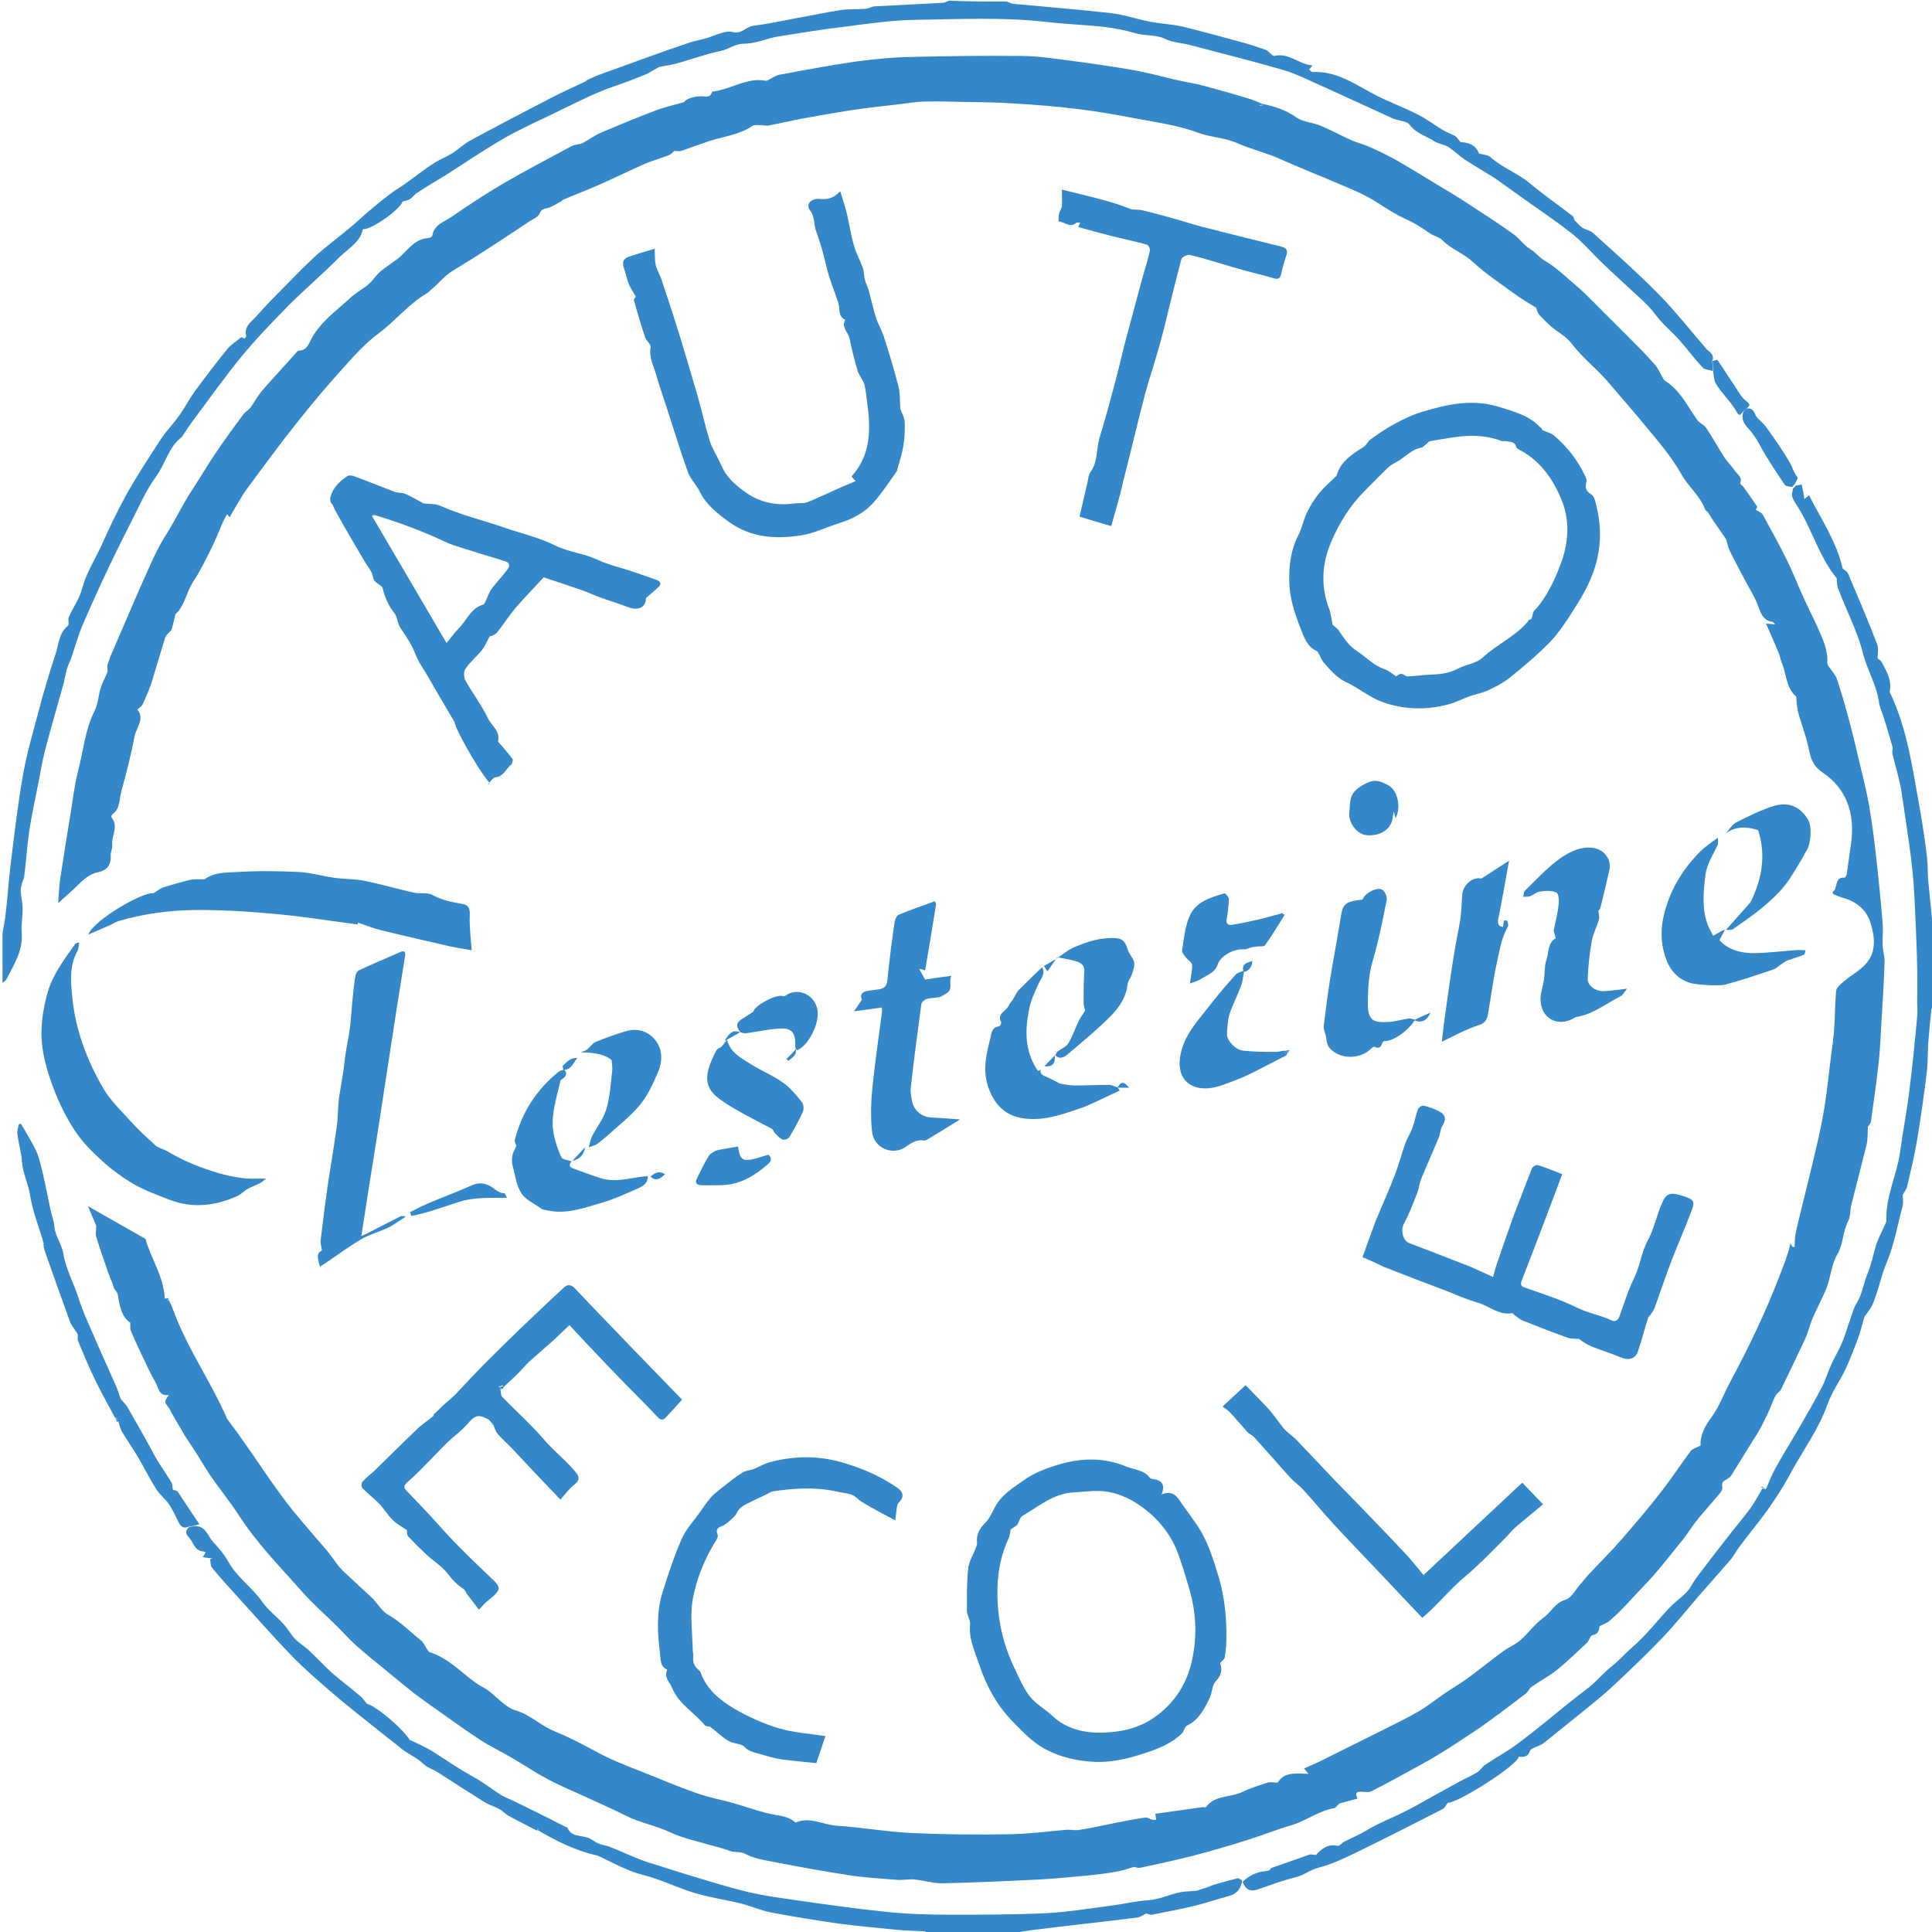 <?xml version="1.0" encoding="utf-8"?>
<!-- Generator: Adobe Illustrator 23.0.3, SVG Export Plug-In . SVG Version: 6.00 Build 0)  -->
<svg version="1.1" id="Calque_1" xmlns="http://www.w3.org/2000/svg" xmlns:xlink="http://www.w3.org/1999/xlink" x="0px" y="0px"
	 viewBox="0 0 614.4 614.4" style="enable-background:new 0 0 614.4 614.4;" xml:space="preserve">
<style type="text/css">
	.st0{fill:#3488C9;}
</style>
<g>
	<path class="st0" d="M320.2,0.5c0.6,0.2,1.3,0.6,1.9,0.7c10.5,1,20.9,1.8,31.4,3c4.1,0.5,8.1,1.9,12.2,2.7
		c3.3,0.6,6.8,0.8,10.1,1.5c6.2,1.5,12.4,3.2,18.6,4.9c2.7,0.7,5.4,1.6,8,2.5c0.6,0.2,1.1,0.8,1.7,1.3c0.4,0.3,0.8,0.8,1.1,0.7
		c4.6-1.2,7.8,2.7,12.2,3c-0.5,0.6-0.8,1-1.1,1.3c0.4,0.3,0.7,0.8,1.1,0.8c7.7-0.4,13.6,4,20,7.3c4.4,2.3,9.2,4,13.6,6.3
		c2.8,1.4,5.4,3.4,8.1,5c1.2,0.7,2.5,1.1,3.7,1.8c0.5,0.3,0.8,0.9,1.7,1.9c2,0.1,4.8,0.6,5.8,3.6c1.3,0.4,2.8,0.4,3.6,1.1
		c3.8,3.4,8.6,5.1,12.5,8.3c4.4,3.7,9.2,7,13.7,10.5c0.4,0.3,0.4,1,0.7,1.4c0.8,0.8,1.5,1.7,2.4,2.3c1,0.7,2.4,0.8,3.3,1.6
		c7.1,6.4,14.2,12.7,20.9,19.5c5.4,5.5,10.2,11.6,15.2,17.4c1,1.1,2.8,1.9,1.9,3.9c0.1,1.1,0.2,2.2,0.2,3.2
		c-1.1-0.4-2.6-0.4-3.2-1.1c-2.6-2.7-4.8-5.8-7.3-8.6c-2.5-2.8-5.5-5.2-7.7-8.2c-2.3-3.1-5.2-5.5-8-8.1c-3-2.8-6-5.5-8.9-8.3
		c-2.6-2.5-5.1-5.3-7.8-7.8c-1.9-1.7-4-3.2-6.1-4.8c-3.3-2.4-6.6-4.7-9.9-7c-3.3-2.3-6.5-4.7-9.8-7c-3.3-2.2-6.8-4.1-10.1-6.3
		c-1.8-1.2-3.4-2.8-5.2-4c-1.4-0.9-3.3-1-4.6-1.9c-2.6-1.7-5.7-2.4-7.8-5.2c-0.9-1.3-3.5-1.2-5.3-2c-8.4-3.8-16.7-7.7-25.2-11.5
		c-3.5-1.6-6.9-3.2-10.6-4.2c-9.7-2.8-19.5-5.2-29.2-7.8c-2.5-0.6-5.2-0.7-7.4-1.8c-3.1-1.5-6.3-0.9-9.4-1.8c-3.2-0.9-6.4-1.6-9.7-2
		C345.3,7.9,339.1,7.7,333,7c-13.9-1.6-27.8-0.9-41.6-0.7c-7.6,0.1-15.2,1.2-22.8,2.2c-7.1,0.8-14.1,2-21.1,3.1
		c-1.4,0.2-2.7,0.6-4.1,1c-2.3,0.7-4.7,1.3-7,1.3c-2.8,0.1-4.7,1.8-7.2,2.3c-4.9,1-9.6,2.8-14.5,4.1c-1.9,0.5-3.8,0.7-5.1,1
		c-1.7,0.9-2.8,1.7-4.1,2.3c-3.2,1.3-6.5,2.6-9.8,3.7c-7.4,2.5-14.3,6.3-21.3,9.6c-5.1,2.4-10.2,4.8-15,7.6
		c-6,3.5-11.7,7.4-17.5,11.1c-3.1,1.9-6.2,3.7-9.2,5.7c-0.9,0.5-1.5,1.5-2.3,2c-0.6,0.4-1.4,0.5-2.4,0.8c-0.4,2.1-9.5,8.9-12.6,8.8
		c-0.9,4.2-4.7,6.2-7.5,8.9c-5.2,5.3-10.9,10.1-16.1,15.3c-5.2,5.3-10.4,10.7-15.1,16.4c-5.3,6.5-10.2,13.4-15.2,20.1
		c-1.2,1.6-2.4,3.4-3.5,5.1c0,0.1-0.1,0.2-0.1,0.2c-4.3,3.2-5.3,8.6-8.3,12.7c-3.1,4.2-5.2,9.1-7.6,13.8c-2.3,4.5-4.6,9.1-6.8,13.7
		c-3.1,6.5-6.1,13.1-9,19.8c-1.4,3.4-2.4,7-3.6,10.5c-0.4,1.1-1,2.2-1.3,3.3c-0.4,1.3-0.6,2.7-0.9,4c-2,7.3-4.2,14.7-6.1,22
		c-0.9,3.4-1.4,6.9-2.1,10.3c-1,5.1-2.1,10.1-2.9,15.3c-0.7,4.8-1,9.7-1.6,14.5c-0.1,0.7-0.5,1.4-0.7,2.1c-0.2,0.8-0.5,1.7-0.4,2.5
		c0.1,1.9,0.6,3.7,0.6,5.6c0,2.5-0.5,5.1-0.3,7.6c0.5,5.7-2.5,10.2-4.9,14.9c-0.2,0.4-0.8,0.7-1.2,1.1c0-5.3,0-10.6,0-15.8
		c0.3-2.1,0.8-4.1,1-6.2c0.6-5,0.9-10,1.5-15c1.2-9.7,2.3-19.5,4-29.1c1.2-6.9,3.2-13.6,5-20.4c1.6-6.1,3.4-12.2,5.4-18.2
		c1-3,1-6.6,3.9-8.9c0.5-0.4-0.1-2,0.3-2.8c1.3-3,3.4-5.8,4.2-9c1.3-4.9,4-9.1,6.1-13.6c2.5-5.6,5.1-11.1,8.1-16.5
		c3.3-5.9,7-11.5,10.7-17.2c1.8-2.8,4.2-5.2,6.1-7.9c1.7-2.4,3.1-5.1,4.8-7.5c3.4-4.6,6.8-9.1,10.4-13.5c1.1-1.4,2.8-2.4,4.5-3.8
		c-0.1,0,0.4,0.2,1,0.5c0.2-0.3,0.5-0.6,0.5-0.8c-0.8-3.1,1.6-4.5,3.2-6.3c1.5-1.7,3.1-3.4,4.6-5c4.6-4.6,9.1-9.4,13.8-13.8
		c3.6-3.3,7.6-6.2,11.4-9.4c2-1.6,3.8-3.4,5.7-5c3-2.5,6-5.1,9.2-7.2c4.2-2.6,7.9-5.9,12.1-8.5c1.8-1.1,3.8-1.9,5.6-3
		c2-1.3,3.7-3,5.8-4.1c8.5-4.6,17.1-9.1,25.6-13.5c3.7-1.9,7.5-3.6,11.3-5.4l-0.2-0.1c1.4-0.6,2.7-1.3,4.1-1.8
		c9.4-3.4,18.8-6.9,28.3-10.1c2.2-0.8,4.7-1.1,6.9-1.9c2.4-0.8,5.1-2.2,7.3-1.6c3,0.7,4.3-1.8,6.6-2c4.7-0.6,9.3-1.6,14-2.5
		c4.6-0.8,9.1-1.8,13.7-2.5c2.6-0.4,5.3-0.2,7.9-0.4c1.1-0.1,2.1-0.8,3.2-0.8c7.1-0.4,14.2-0.7,21.3-1.1c0.7,0,1.4-0.4,2.1-0.7
		C308,0.5,314.1,0.5,320.2,0.5z"/>
	<path class="st0" d="M614.9,320.2c-0.2,0.3-0.6,0.5-0.7,0.8c-0.4,3.6-0.7,7.1-1,10.7c-0.2,3.2-0.1,6.5-0.5,9.7
		c-0.9,7.2-1.9,14.3-3.1,21.5c-0.8,4.8-2,9.6-3.1,14.4c-0.2,1-1,1.8-1.4,2.7c0,1.1,0.2,2.2,0,3.3c-1.6,6.1-2.7,12.4-5.1,18.2
		c-1.9,4.4-2.6,9-4.5,13.3c-0.5,1.2-1.4,2.2-2.1,3.3c-0.2,0.3-0.5,0.5-0.5,0.8c-0.7,2.2-1.2,4.5-2,6.7c-1.2,3.2-2.5,6.5-3.9,9.6
		c-1.8,3.8-4.4,7.4-5.8,11.3c-2.9,8.2-8.1,15.1-12.1,22.6c-2,3.8-4.5,7.5-7,11.1c-2.8,3.9-5.9,7.6-8.8,11.5c-1.2,1.5-2,3.3-3.3,4.7
		c-3.3,3.8-6.7,7.6-10,11.4c-3.7,4.3-7.3,8.8-11.2,12.9c-5.2,5.4-10.7,10.7-16.2,15.8c-3,2.8-6.3,5.4-9.5,8
		c-4.1,3.3-8.2,6.6-12.3,9.9c-0.8,0.6-1.9,0.9-2.9,1.4c-0.5,0.2-1.2,0.5-1.3,0.9c-0.6,1.9-1.9,2.2-3.6,1.9
		c-0.2,2.6-19.3,14.8-22.6,14.7c-0.6,0.8-0.9,1.6-1.6,2c-9.4,4.8-18.8,9.6-28.3,14.2c-3.7,1.8-7.5,3.5-11.4,4.5
		c-2.6,0.7-4.5,2.4-7.1,3c-4.1,1-8.1,2.5-12.1,3.9c-2.4,0.8-3.8-0.1-4.7-2.3c0-0.1,0-0.1,0-0.2c2.1-2,4.6-3.2,7.6-3.4
		c0.3,0,0.6-0.1,0.8-0.2c0.3-0.2,0.5-0.7,0.8-0.8c4-1.4,8-2.8,12-4.2c0.6-0.2,1.3,0.1,2.1,0.1c1.8-2,3.8-3.6,6.9-2.9
		c0.6,0.1,1.4-1,2.2-1.4c2.2-1.1,4.4-2,6.6-3.3c4.2-2.6,8.9-4.3,13.3-6.6c2.9-1.4,5.6-3.1,8.4-4.6c2.6-1.4,5.2-2.9,7.8-4.3
		c2-1.1,4.1-2,6.1-3.2c1-0.6,1.6-1.9,2.7-2.5c3.4-2.3,7-4.2,10.3-6.7c5.2-3.9,10.2-8,15.2-12.1c2-1.6,4-3.2,6-4.7
		c3.3-2.3,5.7-5.5,8.8-7.9c2.2-1.7,4-3.9,6.1-5.7c4.5-3.8,8.1-8.6,12.2-12.9c1.6-1.7,3.7-3.1,5.3-4.8c1.3-1.4,2-3.2,3.2-4.7
		c3.3-4.4,6.6-8.7,10-13c2.3-3,4.8-5.9,7.1-9c1.4-2,2.6-4.2,3.8-6.3c0.4,0.1,0.7,0.2,1.1,0.3l-0.1,0.1c1-2.1,1.8-4.4,2.9-6.4
		c2.5-4.6,5.3-9,7.9-13.5c2.4-4.1,4.8-8.3,7-12.5c1.2-2.3,1.9-4.8,3-7.2c1-2.3,2.4-4.5,3.4-6.9c0.9-2,1.5-4.2,2.2-6.2
		c0.9-2.3,1.4-4.9,2.7-6.9c1.7-2.8,2-5.9,3.2-8.8c1.3-3.1,1.9-6.4,2.9-9.6c0.8-2.3,2-4.5,3-6.8c0.1-0.2,0.2-0.4,0.2-0.7
		c-0.3-7.5,3.2-14.3,4.3-21.5c0.9-6.7,2.2-13.3,3-19.9c1-7.9,1.8-15.8,2.5-23.7c0.2-1.9-0.1-3.8,0-5.7c0.2-10.8-0.4-21.6-0.9-32.4
		c-0.5-11-2.5-21.8-4-32.6c-0.6-4.3-2-8.5-3-12.8c-0.1-0.5,0.1-1.2,0.1-1.9c-0.9-3.1-1.9-6.6-3-10c-0.5-1.5-1.2-3-1.4-4.6
		c-0.8-5.5-3.8-10.2-5.1-15.5c-1.8-7.2-5.4-13.7-7.9-20.6c-0.3-0.8-0.3-1.6-0.4-2.4c0-0.2,0.1-0.5,0-0.7
		c-5.6-6.8-7.8-15.5-12.5-22.9c-0.7-1-1.4-2.1-1.7-3.2c-0.2-0.7,0.2-1.6,0.3-2.4c0.3-0.3,0.6-0.7,0.9-1c0.7-0.1,1.3-0.2,1.9-0.3
		c0.3,1.7,0.6,3,0.8,4.6c0.6-0.5,1-0.8,1.5-1.2c3.9,7.7,8.8,14.9,10.7,23.3c0.6,0.5,1.4,0.9,1.7,1.6c3.2,7.5,6.4,15,9.3,22.6
		c0.5,1.4,0.1,3.2,0.1,4.4c0.4,0.3,1,0.6,1.2,1c1.6,2.9,3.3,5.8,2.7,9.3c0,0.2-0.1,0.3,0,0.5c5.6,11.6,7.2,24.3,9.5,36.8
		c0.9,5.2,1.7,10.3,2.3,15.5c0.3,2.5,0.2,5,0.4,7.5c0.4,4.4,0.9,8.9,1.3,13.3c0,0.2,0.3,0.3,0.5,0.5
		C614.9,302.2,614.9,311.2,614.9,320.2z"/>
	<path class="st0" d="M395,598c0,0.1,0,0.1,0,0.2c-0.4,2.5-1.7,4.1-4.3,4.8c-3.5,0.9-6.9,2.1-10.5,3c-4.6,1.1-9.2,2-13.8,2.9
		c-0.7,0.1-1.4-0.3-1.9-0.4c-1,0.5-1.9,1.2-2.8,1.3c-11.2,1.4-22.4,2.6-33.6,4c-2.2,0.3-4.4,0.7-6.6,1.1c-8.8,0-17.6,0-26.4,0
		c-0.4-0.2-0.7-0.7-1.1-0.7c-2.9-0.2-5.9-0.2-8.8-0.5c-6.2-0.6-12.5-1.2-18.7-2c-6.9-1-13.8-2.1-20.7-3.4c-3.4-0.6-6.6-2-9.9-2.9
		c-4.9-1.2-9.8-1.9-14.6-3.3c-4.3-1.2-8.5-3.2-12.7-4.6c-2.7-1-5.6-1.5-8.3-2.6c-3.3-1.3-6.4-3-9.6-4.5c-0.4-0.2-0.7-0.3-1.1-0.4
		c-6.7-1.5-12.8-4.6-18.6-8c0.1-0.1,0.2-0.2,0.2-0.3c-0.1,0-0.2-0.1-0.3-0.1c0,0.2-0.1,0.4-0.1,0.6c-3-1.6-6.1-3.1-9-4.7
		c-1.1-0.6-1.9-1.6-3-2.2c-1.5-0.8-3.3-1.3-4.7-2.2c-5-3.1-9.9-6.3-14.9-9.5c-1.5-0.9-3.3-1.5-4.5-2.6c-2-2-4.6-3-6.8-4.7
		c-2.2-1.9-4.6-3.6-6.8-5.4c-5.1-4.1-10.4-8.2-15.4-12.5c-4.4-3.8-8.8-7.6-12.8-11.7c-6.4-6.6-12.4-13.5-18.6-20.3
		c-2.4-2.6-4.7-5.2-6.9-7.9c-0.5-0.6-0.4-1.7-0.6-2.6c0.2-0.1,0.4-0.2,0.7-0.3c-0.9-0.1-1.8-0.2-3-0.4c0.4-0.6,0.6-1,0.9-1.6
		c-0.2-0.1-0.4-0.2-0.6-0.2c-3-0.1-3.3-3.1-4.9-4.7c-1-1-0.9-2.2,0.3-3.1c0.4-0.1,0.8-0.1,1.2-0.2c3.9-0.6,4.6,3,6.4,5
		c1.8,1.9,3.5,3.9,4.8,6.2c2.7,5,7.6,8.2,10.8,12.8c1.8,2.6,4.5,4.6,6.7,7c1.3,1.4,2.3,3.2,3.6,4.7c1.4,1.4,3.2,2.5,4.6,3.8
		c2.6,2.4,4.9,5,7.5,7.3c2.9,2.5,6,4.8,8.9,7.3c0.6,0.5,1.1,1.3,2.1,2.4c2,0.2,10.6,7,13.5,11.4c-0.1,0-0.1,0-0.2,0
		c0.1,0,0.1,0,0.2,0c2.3,1.1,4.6,2.1,6.8,3.4c3,1.8,5.9,3.9,8.9,5.7c2.2,1.4,4.4,2.5,6.6,3.9c2.3,1.4,4.4,3.1,6.7,4.5
		c1.5,0.9,3.2,1.5,4.8,2.3c5.3,2.6,10.6,5.2,15.8,7.9c0.2,0.1,0.6,0.1,0.6,0.3c1.2,2.9,4.1,2.3,6.4,3.1c1.2,0.4,2.1,1.3,3.3,1.8
		c1.1,0.5,2.3,0.6,3.4,1c3.1,1.2,6.1,2.6,9.1,3.8c1.7,0.7,3.4,1.3,5.2,1.8c4.4,1.4,8.7,2.8,13.1,4.1c5.6,1.7,11.2,3.4,16.9,4.8
		c4.8,1.1,9.7,1.8,14.6,2.5c9.8,1.4,19.6,2.8,29.4,3.8c6.6,0.7,13.4,0.9,20,0.9c10.4,0,20.8,0,31.2-0.5c7-0.4,14.1-1.6,21.1-2.5
		c3.7-0.5,7.3-1.4,11-1.6c4.3-0.3,8-2.6,12.2-2.8c1,0,1.9-0.2,2.9-0.2h-0.1v0.1c1.1-0.4,2.3-0.7,3.4-1.1c0.9-0.3,1.7-0.7,2.6-1
		c2.4-0.7,4.7-1.3,7.1-1.9C393.8,597.1,394.5,597.7,395,598z"/>
	<path class="st0" d="M0.5,315.8c0,0.2,0,0.3,0,0.5C0.5,316.2,0.5,316,0.5,315.8z"/>
	<path class="st0" d="M55.8,195.3c-0.4,1.6-0.7,3.2-1.2,4.8c-0.2,0.6-1,1.1-1.4,1.6c-0.3,0.3-0.4,0.7-0.7,1.1c-0.1,0-0.1,0-0.2,0
		c0.1,0,0.1,0,0.2,0c-1.4,4.5-2.7,9.1-4.1,13.6c-0.8,2.6-1.9,5.1-3,7.5c-0.3,0.7-1.1,1.1-1.7,1.8c2.4,2.8-0.3,5.6-0.9,8.4
		c-1.1,5.9-2.6,11.7-4.2,17.5c-0.7,2.5-0.3,5.5-2.8,7.3c-0.3,0.2-0.5,0.9-0.3,1.1c2.3,2.9-0.1,5.8,0.2,8.7c0.1,1.1-0.6,2.4-0.5,3.5
		c0.2,3.1-1.5,4.7-4.1,5.2c-3.3,0.7-5.3,3.1-7.5,5.2c-1.5,1.4-3,2.7-5.1,4.6c0.2-2.9,0.3-5.2,0.6-7.4c1.1-7.2,2.2-14.3,3.4-21.4
		c0.7-4.4,1.2-8.8,2.3-13.1c1.7-6.4,2.2-13,5.2-19.1c1.2-2.3,1.3-5.1,2.1-7.7c0.5-1.6,1.4-3,2-4.6c0.3-0.7-0.1-1.7,0.1-2.5
		c0.5-1.6,1.1-3.2,1.8-4.7c3.9-9,7.7-18,11.7-26.9c1.4-3.1,2.9-6.2,4.7-9.1c3.2-4.9,5.6-10.3,8.9-15.2c2.5-3.8,4.8-7.8,7.4-11.6
		c2.8-4.2,5.8-8.2,8.8-12.3c0.4-0.5,1.1-0.9,1.6-1.4s1-1.2,1.4-1.8c0.9-1.4,1.7-2.8,2.8-4.1c3.4-3.9,7-7.8,10.5-11.7
		c0.4-0.4,0.8-1.1,1.2-1.1c2.6,0,3.2-2.2,4.1-3.9c2.9-5.3,7.8-8.7,12.1-12.7c1.8-1.7,4.1-2.9,6-4.5c1.4-1.2,2.3-2.8,3.7-4
		c1.8-1.5,3.8-2.8,5.7-4.2h-0.1v0.1c3-2.5,5.2-6.3,9.7-6.6c0.5,0,1.3-0.5,1.3-0.8c0.5-3.4,3.6-4.3,5.9-5.8
		c5.3-3.7,10.8-7.3,16.4-10.6c7.2-4.2,14.7-8.1,22.1-12.1c1-0.5,2.4-0.4,3.4-0.9c2-1.1,3.9-2.5,6-3.4c5.7-2.4,11.5-4.8,17.3-7
		c2.6-1,5.4-1.6,8.9-2.6c0.9-1.2,3.1-1.8,5.4-1.9c1.4,0,2.9,0.7,3.5-1.3c0-0.1,0.3-0.2,0.4-0.2c4.7-0.6,8.8-3.2,13.5-3.6
		c1.3-0.1,2.6,0.1,3.5,0.2c1.5-0.7,2.6-1.6,3.9-1.9c8-1.5,16.1-3,24.2-4.2c6-0.8,12.1-1.4,18.1-1.5c11.6-0.3,23.3-0.4,34.9-0.3
		c4.7,0,9.4,0.7,14,1.3c7,0.9,14,1.9,21,3.1c4.7,0.8,9.4,2.1,14.1,3.2c3,0.7,6,1.1,8.9,1.9c4.9,1.3,9.8,2.7,14.7,4.2
		c1.3,0.4,2.5,1,3.7,1.5c-0.3,0.2-0.6,0.3-0.8,0.5c0.3,0.1,0.6,0.2,0.9,0.2c0-0.2,0-0.5-0.1-0.7c3.9,0.8,7.5,1.9,10.9,4.3
		c2.1,1.5,5.2,1.6,7.8,2.7c3.4,1.4,6.6,3.2,10,4.7c1.6,0.7,3.4,1.1,5,1.8c3,1.3,5.9,2.7,8.8,4.3c4.6,2.6,9.1,5.4,13.7,8.2
		c2.8,1.7,5.6,3.3,8.3,5.1c5.2,3.4,10.4,6.7,15.4,10.3c2,1.4,3.4,3.6,5.4,4.8c1.7,1,2.8,2.6,4.6,3.7c3.7,2.1,6.8,5.2,10.1,8
		c1.9,1.6,3.6,3.3,5.3,5c3.7,3.7,7.4,7.4,11.1,11.1c2.9,2.9,5.8,5.8,8.5,8.9c1.1,1.2,1.8,2.9,2.6,4.3c0.2,0.3,0.4,0.7,0.7,0.9
		c4.8,3,7.1,8,10.2,12.4c0.7,1,2.2,1.6,2.9,2.6c2,3,3.7,6.1,5.6,9.1c1,1.6,2.4,2.9,3.5,4.5c0.8,1.2,2.5,2,1.7,4
		c-0.1,0.2,0.7,0.7,1,1.1c1.5,2.1,3,4.2,4.4,6.3c0.1,0.2-0.4,0.8-0.4,1c0.8,0.6,1.8,0.9,2.2,1.6c2.6,4.7,5.2,9.5,7.6,14.3
		c2,4,3.6,8.3,5.5,12.4c1.3,2.8,2.7,5.6,4,8.4c1.7,3.9,3.7,7.6,3.4,12.1c0,0.6,0.6,1.2,1,1.8c0.7,1,1.6,2,2,3.1
		c1.4,4.1,2.6,8.3,3.7,12.4c1.2,4.4,2.3,8.9,3.3,13.3c1.2,4.9,2.4,9.7,3.3,14.7c0.9,5.3,1.6,10.6,2.2,16c0.8,7.1,1.5,14.2,2.1,21.4
		c0.2,2.4-0.1,4.8,0,7.2c0.1,1.8,0.7,3.5,0.6,5.3c-0.2,6.4-0.6,12.7-1,19.1c-0.2,4-0.4,8.1-0.8,12.1c-0.7,6.4-1.6,12.8-2.5,19.2
		c-0.1,0.8-0.8,1.5-1,1.8c-0.1,2.1,0,4-0.4,5.7c-1.6,6.5-3.3,12.9-4.9,19.3c-0.4,1.7-0.2,3.6-1,5.1c-1.7,3.3-1.5,7.2-3.3,10.3
		c-2.2,3.7-2.2,8-3.9,11.8c-1.3,2.9-2.8,5.8-4.1,8.8c-0.9,2.1-1.4,4.5-2.4,6.6c-2.5,5.3-5,10.6-7.6,15.9c-0.4,0.8-1.3,1.2-1.7,2
		c-0.6,1-1,2.1-1.4,3.1c-0.5,1.1-0.9,2.2-1.4,3.2c-1,2-2,4.1-3.2,6c-2.7,4.4-5.5,8.8-8.2,13.2c-0.3,0.4-0.8,0.8-1.3,1.1
		c-1.1,0.6-1.8,0.8-1.5,2.6c0.2,1.1-1.4,2.6-2.4,3.8c-2,2.4-4.2,4.8-6.1,7.2c-1.3,1.7-2.4,3.5-3.7,5.2c-4.2,5.1-8.2,10.5-12.8,15.2
		c-3.6,3.7-6.9,7.7-10.8,11c-0.9,0.8-2.2,1.2-3.3,1.8l0.1-0.1c-0.2,1.4-0.4,2.6-2.3,2.9c-0.7,0.1-1,1.7-1.7,2.4
		c-3.1,2.9-6.2,5.9-9.5,8.6c-2.5,2-5.4,3.5-8.1,5.4c-0.8,0.5-1.1,1.6-1.9,2.2c-5.6,4.2-11,8.5-16.8,12.3c-5,3.3-10,6.7-15.3,9.6
		c-5.6,3.1-11.2,6.2-16.9,9.1c-0.9,0.5-2.1,0.2-3.2,0.2c-1.7-0.1-2.1,0.4-1.3,2.2c-1.9,0.5-3.8,1-5.7,1.5c-0.2,0.1-0.4,0.4-0.5,0.5
		c-0.4,0.3-0.7,0.9-1.1,1c-5,0.8-8.9,4-13.6,5.4c-4.8,1.4-9.5,3.3-14.3,4.8c-5.7,1.8-11.5,3.5-17.3,5c-5.5,1.4-11.1,2.6-16.7,3.8
		c-0.6,0.1-1.2-0.2-1.9-0.3c-1.5,0.4-3.2,1.1-5,1.4c-2.7,0.5-5.5,0.9-8.3,1.2c-5.6,0.5-11.1,1.1-16.7,1.4c-10.2,0.5-20.5,1-30.7,1.2
		c-3,0.1-6-0.9-9.1-1.2c-1.8-0.2-3.7,0.3-5.6,0.1c-5.2-0.4-10.4-0.7-15.5-1.5c-7.8-1.2-15.5-2.6-23.2-4.1c-3.2-0.6-6.6-1.1-9.4-2.6
		c-1.8-0.9-3.5-0.4-5.1-1c-1.9-0.8-4-1.2-6-1.8c-4.3-1.3-8.9-2.2-12.9-4.1c-4.6-2.2-9.6-3-14.1-5.3c-4.1-2.1-8.4-3.9-12.6-5.9
		c-4.2-1.9-8.5-3.7-12.6-5.9c-3.9-2.1-7.6-4.6-11.4-6.8c-3.1-1.8-6.4-3.4-9.4-5.3c-4.3-2.8-8.5-5.8-12.7-8.8c-2.9-2-5.8-4.1-8.6-6.2
		c-2.9-2.3-5.8-4.7-8.6-7c-3.2-2.6-6.4-5.2-9.5-7.9c-2.2-1.9-4.1-4.1-6.2-6.2c-3.8-3.8-7.9-7.3-11.4-11.3
		c-6.9-7.8-14.2-15.2-19.9-24c-2.9-4.5-6.3-8.6-9.3-13c-1.7-2.5-3.2-5.2-4.9-7.8c-1-1.6-2.1-3.1-3.1-4.7c-1.4-2.4-2.8-4.8-4.2-7.2
		c-0.3-0.5-0.5-1.2-0.9-1.7c-1.5-1.9-1.5-1.9,0-4.1c-3.3,0.5-3.3-2.4-4.3-4.1c-1.7-2.9-3.1-6.1-4.6-9.2c-1.1-2.3-2.2-4.7-3.2-7.1
		c-0.3-0.6-0.1-1.5-0.2-2.6c-2.8-1.8-3.4-5.5-3.9-8.7c-0.2-1.2-1-1.5-1.3-2.4c-0.5-1.7-1.3-3.4-1.9-5.1c-1.3-3.7-2.6-7.4-3.7-11.1
		c-0.3-1,0-2.2,0-3.5c-0.7-1.7-1.6-3.7-2.6-6.2c6.3,3.6,12.1,6.9,18.3,10.4c1.5,6,5.8,11.8,6.1,19c0,0,0.5-0.1,1.3-0.2
		c-0.3,0.5-0.4,0.8-0.6,1.1c0.2-0.2,0.3-0.4,0.5-0.6c0.4,0.8,0.8,1.5,1.1,2.3c4.4,12.5,12.1,23.3,17.4,35.3c-0.2,0.1-0.4,0.1-0.1,0
		c1.4,2,3,4,4.4,6c2.9,4.1,5.7,8.2,8.5,12.3c2.6,3.7,5.2,7.4,8,10.9c3.5,4.3,7.2,8.5,10.8,12.7c1.2,1.4,2.3,3,3.4,4.5
		c0.6,0.8,1.3,1.6,2,2.3c3.3,3.1,6.6,6.1,9.9,9.2l-0.1,0.1l-0.1-0.2c1.5,1.6,2.8,3.8,4.6,4.8c3.9,2.2,7,5.4,10.5,8.2
		c0.9,0.7,1.3,2,2,2.9c0.2,0.3,0.4,0.7,0.7,0.8c5.8,1.8,9.9,6.3,14.6,9.7c1.2,0.9,2.6,1.5,3.8,2.3c3,2.2,5.6,5.5,8.9,6.5
		c4.8,1.4,8,4.9,12.5,6.7s8.8,4.1,13.1,6.4c6,3.3,12.4,5.5,18.8,8.1c4.6,1.9,9.3,3.8,14,5.4c3.5,1.2,7.3,1.9,10.9,2.9
		c4.5,1.3,9,3,13.6,3.8c2.4,0.4,4.4,0.8,6.2,2.4c4.5-2,8.7,0.7,13.1,1c7.8,0.5,15.6,1.9,23.4,2.3c10.7,0.5,21.3,0.6,32,0.4
		c5.8-0.1,11.7-0.9,17.5-1.4c1.5-0.1,3,0.3,4.4,0c3.9-0.6,7.8-1.5,11.8-2.3c3-0.6,6.1-1.2,9.1-1.6c0.6-0.1,1.4,0.5,2.1,0.7
		c0.4,0.1,0.9,0,1.3,0c-0.1-0.4-0.2-0.8-0.3-1.9c5-0.7,10-1.4,15-2.1c0.4-0.1,1,0.2,1.1,0c2.8-3.9,7.7-3,11.5-4.8
		c2.6-1.3,5.4-2.1,8.1-3c1-0.3,2.1,0,3.2,0c2.1-3.5,5.9-2.9,9.8-2.8c-0.6-0.7-0.9-1.1-1.4-1.7c1.7-0.8,3.2-1.4,4.7-2.1
		c6.8-3.4,13.7-6.8,20.5-10.2c3.8-1.9,7.7-3.8,11.3-5.9c2.9-1.7,5.6-3.9,8.4-5.8c2.2-1.5,4.5-2.8,6.7-4.4c4-2.9,7.9-6.1,11.9-9
		c1.7-1.2,3.7-2,5.3-3.4c2.6-2.3,4.6-5.2,7.4-7.2c2.4-1.7,3.6-4.7,7-5.7c1.8-0.5,3.1-3.1,4.5-4.7c1-1.1,1.8-2.2,2.8-3.3
		c3.6-3.8,7.3-7.5,10.7-11.4c4.3-5,8.6-10,12.6-15.2c3.2-4.1,6-8.4,9.1-12.6c0.6-0.8,1.9-1.1,3.2-1.8c-0.2-3.3,1.4-6.2,3.6-9.2
		c2.4-3.3,3.8-7.3,5.8-11c5.8-10.8,11.1-21.8,15.5-33.2c1.3-3.5,2.8-6.9,3.7-10.9c0.3,0.6,0.5,0.9,0.6,1.1c0.2,0,0.5,0,0.7,0.1
		c0.1-1.2,0-2.4,0.2-3.5c0.2-1.5,0.6-2.9,0.9-4.3c2.1-8.8,4.4-17.6,6.4-26.5c1-4.5,1.9-9,2.5-13.6c0.8-5.6,1.3-11.2,2.1-16.8
		c0.8-5.6,0.6-11.2,1.1-16.8c0.1-1.1,1.6-2.3,2.7-3.2c2.1-1.8,4.6-3.1,6.5-5.1c3.6-3.8,3.2-8.5,1.8-13.1c-1.3-4.4-4.5-7-8.9-8.2
		c-1-0.3-1.9-0.7-2.9-1.1c-0.2-0.1-0.4-0.8-0.3-0.8c1.8-1,0.4-4.8,3.8-4.5c0.2,0,0.7-0.8,0.7-1.3c0.5-3.3,0.9-6.6,1.4-9.9
		c1.2-9.2-1.5-17.2-9.2-22.3c-3.3-2.3-3.7-4.8-4.4-7.9c-0.8-3.8-2.3-7.5-3.3-11.3c-0.4-1.5-0.4-3.1-0.6-4.9
		c-3.3-2.7-3.1-7.5-4.8-11.3c0.1,0,0.1,0,0.2,0.1c0-0.1,0-0.1,0-0.2c-0.1,0.1-0.2,0.1-0.2,0.2c-0.2-0.7-0.3-1.4-0.5-2
		c-1.3-3.2-2.7-6.4-4.3-10c1.4,0.1,2,0.2,2.9,0.3c-0.3-0.4-0.5-0.7-0.7-0.8c-3.6-0.5-4-3.5-5.1-6.1s-2.7-5.1-4-7.6
		c-1.6-3.1-3.3-6.2-4.8-9.3c-0.5-1.1-0.6-2.5-1.1-3.5c-1.1-1.6-2.3-3.3-3.4-4.9c-0.8-1.1-1.5-2.3-2.2-3.4c-0.3-0.4-0.8-0.6-1-1
		c-1.5-4.3-5.2-7.1-7.4-11c-3.3-5.9-7.7-10.9-12-16.1c-3.5-4.3-7.2-8.4-10.7-12.6c-3.8-4.6-8.6-8.2-12.2-12.9c-1.5-1.9-3.1-3-5-4.3
		c-2-1.4-3.7-3.2-5.4-5c-0.5-0.5-0.7-1.4-1-2.2l-0.1-0.1c-2.4-1.5-4.8-2.9-7.1-4.6c-4.4-3.2-8.9-6.2-12.8-9.8c-3-2.8-6.9-4.1-9.8-7
		c-1.1-1.1-3-1.4-4.3-2.4c-2.4-1.7-4.8-3.2-7.5-4.4c-3.1-1.4-6-3.3-8.8-5.1c-4.1-2.7-8.7-4.5-13.2-6.4c-5.8-2.5-11.7-4.8-17.5-7.4
		c-4.6-2.1-9.5-3.2-14-5.2c-4.1-1.8-8.4-1.8-12.4-3.3c-6.5-2.4-13.4-3.3-20.2-4.6c-5.7-1.1-11.4-2.1-17.1-2.8
		c-7.1-0.9-14.3-1.5-21.5-1.9c-5.5-0.4-11-0.4-16.5-0.5c-4-0.1-7.9-0.2-11.9-0.1c-3.1,0.1-6.1,0.7-9.2,1c-5,0.6-9.9,1.1-14.9,1.9
		c-4.5,0.7-8.9,1.5-13.4,2.3c-3.9,0.7-7.8,1.6-11.7,2.4c-0.8,0.2-1.7-0.1-2.6-0.1c-0.9,0-2.1-0.2-2.8,0.3c-4.2,2.8-9.1,3.3-13.8,4.8
		c-3,1-5.9,2.1-8.8,3.1c-0.6,0.2-1.3,0-2.2,0c-0.3,0.3-0.9,1-1.6,1.3c-2.5,1-5.1,1.7-7.5,2.7c-4.8,2.1-9.5,4.4-14.2,6.5
		c-4,1.8-8,3.3-12,5c-0.3,0.1-0.5,0.5-0.8,0.6c-1.2,0.7-2.4,1.4-3.6,1.9c-1.2,0.5-2.4,0.1-3.1,1.9c-0.5,1.2-2.4,1.9-3.7,2.8
		C160,76,152.1,81.2,144,86.1c-2.8,1.7-4.6,4.2-7,6.1c-0.4,0.4-0.8,0.8-1.3,1.1c-5.8,3.4-10,8.8-15.4,12.8
		c-3.9,2.9-7.3,6.6-10.6,10.3c-5.1,5.6-10,11.4-14.7,17.3c-5.7,7.1-11.1,14.5-16.5,21.8c-2,2.8-3.6,5.9-5.5,9
		c-0.3-0.4-0.5-0.7-0.8-1c-0.6,1.2-1.2,2.2-1.6,3.2c-1.1,2.5-2.1,5.1-3.3,7.5c-1.8,3.6-3.6,7.4-5.8,10.7c-1.8,2.7-2.4,5.9-4.1,8.5
		C57,194.2,56.3,194.8,55.8,195.3C55.7,195.4,55.8,195.3,55.8,195.3z"/>
	<path class="st0" d="M490.5,136.8c1.4,0.6,2.8,0.9,3.8,1.8c4.1,3.5,7.4,7.7,9.7,12.6c0.3,0.6,0.7,1.4,0.5,2c-0.4,1.7-0.4,2.8,1.5,4
		c1.2,0.7,1.5,3,1.9,4.7c1.6,7.1,1.1,14.1-1.5,20.8c-1.5,4-3.7,7.7-6,11.3c-2.2,3.5-4.6,7.1-7.4,10.1c-4,4.1-8.5,7.9-13,11.5
		c-2,1.6-4.4,2.8-6.7,3.9c-1.9,0.9-3.9,1.2-5.9,1.9c-2.3,0.8-4.4,2-6.8,2.6c-7.1,1.9-14.3,1.7-21.1-0.8c-4.1-1.5-7.5-4.5-11.5-6.3
		c-3.1-1.5-5.1-4-7.2-6.4c-0.6-0.7-0.9-1.7-1.4-2.6c-0.2-0.3-0.4-0.8-0.7-0.9c-3-1.3-4-4.3-5-6.9c-1.9-4.8-3.6-9.8-3.7-15.1
		c-0.1-5,0.4-9.9,2.8-14.6c1.2-2.2,1.6-4.8,2.7-7.1c1-2.2,2.3-4.3,3.8-6.2s3.5-3.6,5.2-5.3c0.2-0.2,0.6-0.4,0.6-0.7
		c1.3-4.5,5-6.7,8.6-9c0.9-0.6,1.3-1.8,2.2-2.4c2.4-1.7,4.8-3.4,7.4-4.8c3-1.6,6-3.1,9.2-4c7.9-2.4,15.9-4.1,24.2-1.5
		c4.8,1.5,9.6,2.7,13.1,6.5C490.4,136.1,490.4,136.7,490.5,136.8z M486,197.2c0.3-0.1,0.9-0.2,1-0.4c0.4-0.9,0.4-2.1,1-2.7
		c1.4-1.4,2.4-2.9,3.5-4.6c2.3-3.7,3.9-7.5,5.3-11.5c2.1-6.3,2.3-12.8-0.1-18.8c-2.6-6.4-6.5-12.3-13-15.9c-0.6-0.3-1.4-0.7-1.5-1.1
		c-0.4-1.9-2-1.6-3.2-1.9c-0.5-0.1-1.2,0.1-1.6-0.1c-4.8-1.8-9.6-1.9-14.6-1.2c-2.7,0.4-5.4,0.8-8.1,1.3c-0.4,0.1-0.7,0.6-1.1,0.9
		c-0.6,0.4-1.1,1.1-1.7,1.2c-3.1,0.5-5,3-7.6,4.4c-1.1,0.6-2.2,1.2-3.1,2.1c-2.4,2.3-4.8,4.8-7.2,7.2c-4.7,4.7-8.1,10.2-10.7,16.3
		c-3,7.1-3.3,14.1-0.6,21.3c0.6,1.5,0.7,3.2,1.1,5c0.4,0.4,1.2,0.9,1.8,1.6c1.7,2.5,3.3,5.1,6,6.8c2.9,1.9,5.3,4.6,8.7,5.7
		c1.3,0.4,2.3,1.4,3.7,2.3c0.3-0.2,0.9-0.8,1.6-0.8s1.4,0.8,2,0.8c2.7-0.1,5.3-0.5,8-0.6c2.9-0.1,5.5-0.5,8.1-1.9
		c2.5-1.3,5.7-1.6,7.7-3.4c4.6-4.3,10.6-6.8,14.6-11.7C486,197.3,486,197.2,486,197.2z"/>
	<path class="st0" d="M369.4,475.2c2.8-1,4.4-0.1,5.7,1.9c2.3,3.5,5.1,6.8,7.1,10.4c2.5,4.5,4,9.5,5.5,14.5
		c1.8,6.3,2.4,12.6,2.3,19.1c0,2-0.2,3.9-0.5,5.9c-0.1,0.7-0.9,1.2-1.5,1.9c0.8,2.2,0.4,3.9-1.4,5.8c-1.2,1.3-1.1,3.7-2,5.5
		c-1.7,3.4-3.4,6.8-7.2,8.6c-0.7,0.4-0.9,1.8-1.5,2.4c-3.6,3.5-8,5.1-12.7,6.6c-5,1.6-9.9,2.7-15.1,2.5c-6.3-0.3-12.3-1.8-17.6-5.2
		c-3.3-2.2-6.1-5.2-8.9-8.1c-4.8-5-8-11.1-10.2-17.6c-1.4-4.2-3.4-8.3-2.9-12.9c0.1-1.4-1-2.8-1-4.2c0-4.5-0.1-9.1,0.4-13.5
		c0.2-2.2,1.6-4.3,2.4-6.5c0.2-0.5,0.5-1.1,0.4-1.6c-0.3-2.7,0.8-4.6,2.7-6.5c1.3-1.3,2.1-3.2,3-4.9c2-3.8,5.4-5.9,8.8-8.3
		c3.7-2.7,7.8-4.2,12-5.4c7-2,14.1-2.1,21,0.8c2.5,1,5.5,1,7.4,3.5c0.4,0.5,1.5,0.5,2.3,0.7C369.9,471.3,370.4,472.8,369.4,475.2z
		 M321.4,486.4c-0.2,0.9-0.2,1.9-0.6,2.7c-2.4,5.1-3.5,10.5-3.6,16.2c-0.2,9.1,1.7,17.7,5.7,25.8c1.4,2.9,2.7,6,4.7,8.5
		c1.9,2.4,4.8,3.9,7.1,6.1c4.5,4.2,10.1,5.4,15.7,5.3c5.6-0.1,11.2-1.2,16.2-4.5c7.1-4.8,11.2-11.5,12.7-19.6c1.4-7.1,1-14.3-1-21.3
		c-1.3-4.3-2.5-8.7-4.2-12.9c-2.6-6.1-7-11-12.6-14.6c-2.8-1.8-6.1-3.2-9.3-3.7c-3.4-0.6-7.1,0-10.7,0.2c-6.5,0.3-11.2,4.5-16.4,7.5
		c-0.8,0.5-1,1.9-1.6,2.8C322.9,485.5,322,485.9,321.4,486.4z"/>
	<path class="st0" d="M267.2,60.8c0.8,2.7,1.6,4.9,2.1,7.1c0.8,3.4,1.3,6.9,2.3,10.3c0.7,2.4,1.9,4.6,2.8,7c0.4,1.1,0.3,2.4,0.6,3.6
		c0.3,1.3,1,2.4,1.3,3.7c0.8,2.9,1.4,5.8,2.3,8.6c0.6,1.9,1.7,3.7,2.4,5.7c1.7,5.3,3.3,10.6,4.7,16c0.6,2.3,0.4,4.7,0.6,7.2
		c0.4,1.2,1.3,2.6,1.4,4.1c0.1,2.5,0,5.1-0.4,7.6s-1.2,5-1.9,7.4c-0.1,0.3-0.1,0.7-0.3,0.9c-2.4,3.3-4.6,6.8-7.3,9.8
		c-2.8,3.2-6.6,5.2-10.7,6.5c-4,1.2-7.9,3.2-12,3.9c-8.1,1.3-16.1,0.9-23.1-4.1c-3.7-2.7-7.4-5.5-9.5-9.8c-1-2.1-2.9-3.9-3.7-6.1
		c-2.1-5.7-3.8-11.4-5.7-17.2c-1.4-4.5-3-8.9-4.3-13.4c-0.8-3-2.5-5.8-1.9-9.2c0.2-0.9-1.3-1.9-1.7-3c-1.3-3.9-2.5-7.9-3.6-11.9
		c-0.1-0.4,0.5-0.9,0.6-1.1c-0.7-1.3-1.6-2.7-2.3-4.2c-0.6-1.6-0.9-3.4-1.5-5c-0.6-1.7-0.2-2.9,1.4-3.5c2.6-0.9,5.2-1.6,8.4-2.6
		c0.1,2.1,0,3.7,0.3,5.1c0.4,1.7,1.4,3.2,1.9,4.8c1.9,5.8,3.9,11.7,5.7,17.6c1.9,6.3,3.8,12.5,5.6,18.8c1.4,4.9,2.5,9.9,4,14.8
		c0.9,2.7,2.5,5.1,3.7,7.8c1.5,3.6,4.2,6,7.2,8.2c4.8,3.6,10.2,4.7,16.1,3.9c1.4-0.2,2.9,0.1,4.1-0.4c3.7-1.5,7.2-3.2,10.8-4.8
		c1.4-0.6,2.9-1.2,4.5-1.9c-0.5-0.5-0.8-0.9-1.3-1.5c5.9-6.5,6.2-14.3,5.1-22.4c-0.3-2.3-0.5-4.6-1-6.8c-0.4-1.5-1.6-2.7-2.1-4.2
		c-1.1-3.5-1.9-7.1-2.7-10.7c-0.5-1.9-2.6-3.4-1.3-5.7c-2.4-1-1.6-3.7-2.2-5.4c-1.2-3.7-2.8-7.3-3.7-11.2c-0.9-3.9-2-7.9-3.4-11.7
		c-0.8-2.1-0.3-4.5-1.9-6.5c-1.5-1.9,0.4-4.1,3.5-3.6C263.7,63.4,265.2,62.9,267.2,60.8z"/>
	<path class="st0" d="M155.7,249c-4.1-4.8-11.3-18-11.1-19.3c-1.8-3.1-3.2-5.4-4.6-7.8c-1.2-2.1-2.5-4.3-3.7-6.4
		c-1.4-2.5-3.2-4.8-4.2-7.5c-1.2-3.1-3-5.7-4.8-8.4c-0.9-1.3-0.9-3.3-1.8-4.5c-1.9-2.4-3.1-5-3.8-8c-0.2-0.9-1.9-1.5-2.6-2.4
		c-0.6-0.8-0.5-1.9-1-2.8c-0.6-1.2-1.5-2.2-2.1-3.3c-3.2-5.4-6.4-10.8-9.4-16.3c-0.4-0.7-0.5-1.5-1.2-2.2c-0.4-0.4-0.5-1.5-0.3-2.1
		c0.8-3,3-5,5.4-6.6c0.5-0.3,1.4-0.2,2,0c4.4,1.6,8.7,3.4,13,5c1.1,0.4,2.4,0.2,3.5,0.7c2.2,1,4.2,2.2,5.7,3
		c2.1,0.2,3.8,0.1,5.2,0.7c6.7,3,13.9,4.7,20.8,7.1c5.3,1.8,10.9,3.1,15.9,5.6c4.3,2.1,9.1,2.5,13.4,4.5c3.6,1.7,7.5,2.5,11.2,3.8
		c2.5,0.8,5,1.7,7.5,2.6c1.4,0.5,1.8,1.3,0.6,2.4c-1.2,1.1-2.4,2.1-3.9,3.4c0.1,2.9-2.4,4.2-5.9,2.8c-3.1-1.2-6.3-2.1-9.4-3.3
		c-1.9-0.7-3.7-1.6-5.6-2.2c-4-1.4-8-2.7-11.6-3.9c-3.1,3.4-6.2,6.5-9.1,9.9c-2,2.4-3.7,5.1-5.7,7.6c-0.6,0.7-1.5,1.1-2.4,1.3
		c-0.8,1.4-1.4,3-2.4,4.3c-1.7,2.1-3.8,3.8-5.3,6c-0.6,0.8-0.5,2.7,0,3.7c2.3,4.1,5.2,7.9,7.2,12.1c1.1,2.3,3.9,3.9,3.2,7.1
		c-0.1,0.4,0.7,1,1.1,1.5c1.2,1.4,2.4,2.8,3.5,4.3c0.2,0.3-0.1,1.5-0.5,1.8c-1.6,1.3-2.3,3.7-4.9,4c-0.8,0.1-1.4,1.1-2.1,1.8
		C155.5,248.9,155.7,249,155.7,249z M142,204.5c1.6-1.9,2.7-3.5,4.1-4.9c2.4-2.5,3.7-6.2,7.5-7.3c0.4-0.1,0.7-0.8,0.9-1.3
		c0.6-1.2,1-2.6,1.8-3.7c1.6-2.1,3.4-4,5-6.1c0.8-1,1-2.2-0.6-2.7c-5.4-1.7-10.9-3.3-16.4-5.1c-2.1-0.7-4.2-1.8-6.2-2.7
		c-3.1-1.3-6.2-2.6-9.3-3.7c-3.2-1.2-6.4-2.2-9.6-3.2c-0.3-0.1-0.9,0.3-0.9,0.3C126.1,177.4,133.9,190.6,142,204.5z"/>
	<path class="st0" d="M433.3,399.8c1.4-3.9,2.7-7.6,4.1-11.3c2-4.9,4.2-9.7,6.1-14.6c1.3-3.4,2.2-6.9,3.4-10.3
		c0.6-1.7,1.7-3.3,2.3-5c0.7-1.9,1-3.9,1.7-5.8c0.2-0.6,1.3-1.3,1.8-1.2c1.7,0.4,3.4,1,4.9,1.8c2.2,1.1,2.4,2.6,1,4.8
		c-0.6,1.1-0.6,2.5-1.1,3.7c-1.8,4.3-3.7,8.5-5.5,12.9c-0.6,1.4-0.7,2.9-1.2,4.3c-1.3,3.4-2.6,6.8-4.3,10c-1.1,1.9-0.5,5.4,1.6,6.2
		c6.3,2.4,12.6,4.8,18.9,7.3c2.5,1,4.9,2.2,7.8,3.5c0.4-1.5,0.8-3,1.3-4.4c1.5-4.5,3.1-9,4.7-13.5c0.8-2.4,1.8-4.8,2.7-7.1
		c1.2-3.2,2.4-6.4,3.7-9.6c0.2-0.5,1.3-1.1,1.8-1c2.6,0.8,5,1.8,7.8,2.9c-1.7,4.5-3.3,8.9-5,13.3c-2.6,6.9-5.2,13.7-7.9,20.6
		c-0.6,1.6,0.2,1.9,1.4,2.3c5.3,1.9,10.8,3.6,15.9,6.1c3.7,1.9,7.7,2.5,11.3,4.2c1.3,0.6,2.1-0.1,2.5-1.3c1.5-4,2.7-8.2,4.6-12
		c2-4,2.4-8.5,4.5-12.3c2-3.7,2.7-7.8,4.4-11.6c1.4-3.3,2.7-3.7,6.9-2.3c3.4,1.1,3.7,1.7,2.4,5c-2,5.2-4.2,10.3-6.2,15.4
		c-1.9,5-3.6,10.1-5.4,15.1c-0.3,0.8-0.9,1.6-1.4,2.3c-0.2,0.3-0.6,0.5-0.7,0.9c-1.1,3.5-2,7.1-3.2,10.6c-0.8,2.5-3,3-5.4,2
		c-3-1.3-6.1-2.2-9.1-3.4c-1.5-0.6-3-1.5-4.2-2.5c-1.2-0.1-2.6,0-3.7-0.4c-4.8-1.7-9.6-3.6-14.4-5.5c-0.9-0.4-1.6-1.1-2.5-1.7
		c-0.2-0.2-0.5-0.6-0.7-0.6c-4.3,0.8-7.4-2.4-11.2-3.4c-3.4-1-6.6-2.4-9.8-3.7c-6.6-2.5-13.2-5-19.8-7.6
		C437.9,401.8,435.7,400.8,433.3,399.8z"/>
	<path class="st0" d="M155.5,451.5c-3.5-1.9-4.4-1.5-7,1.5c-1.7,2-4,3.6-6,5.5c-1.9,1.8-3.7,3.8-5.6,5.7c-2.4,2.4-4.8,5-7.4,7.2
		c-1.3,1.2-1.1,1.8-0.1,2.8c2.6,2.7,5.2,5.4,7.7,8.1c2.9,3.2,5.7,6.4,8.8,9.5c3.6,3.7,7.4,7.2,11.1,10.8c2.1,2.1,2.1,2.9,0,4.9
		c-0.8,0.7-1.6,1.3-2.4,2c-0.7,0.6-1.3,1.4-2.3,2.4c-1.3-1.7-2.4-3.2-3.6-4.7c-0.5-0.6-0.7-1.5-1.3-1.9c-2-1.3-3.5-2.8-4.9-4.7
		c-1.7-2.3-4.3-3.9-6.4-5.8c-2.2-2-4.3-4.1-6.3-6.2c-0.5-0.5-0.3-1.7-0.4-2c-1.6-1.1-3.3-2-4.5-3.2c-1.6-1.6-2.7-3.5-4.3-5.2
		c-1.7-1.7-3.6-3.2-5.3-4.9c-0.4-0.4-0.4-1.6-0.1-2c1.2-1.4,2.7-2.5,4.1-3.8c4.4-4.3,8.7-8.6,13.1-12.8c1.6-1.6,3.5-2.8,5.3-4.3
		c0.2-0.2,0.2-0.6,0.4-0.8c0.9-0.8,1.8-1.6,2.6-2.5c1.4-1.2,2.8-2.4,4.1-3.6c0.3-0.3,0.5-0.6,0.8-0.9c3.2-3.4,6.4-6.8,9.7-10.1
		c3.4-3.4,6.8-6.7,10.2-10c4.6-4.4,9.2-8.8,13.9-13.1c1.1-1,2.3-0.9,3.4,0.3c1.9,2,3.8,4,5.7,6c4.3,4.4,8.5,8.9,12.8,13.3
		c5.1,5.3,10.3,10.6,15.6,16.1c-1.7,1.9-3.4,3.8-5.1,5.6c-0.9,1-1.7,1-2.6,0c-2.1-2.2-4.2-4.4-6.3-6.5c-1.9-1.9-3.8-3.8-5.6-5.7
		c-3-3.1-6-6.2-9-9.4c-2.4-2.5-4.8-5.1-7.2-7.7c-2.2,2-4.1,4-6.2,5.8c-2.2,2-4.5,3.9-6.7,5.9c-1,0.9-1.8,2-2.8,3
		c-1.8,1.8-3.7,3.6-5.6,5.3c0.1-0.3,0.2-0.6,0.2-1l0.1,0.1c-0.5,0.2-1.1,0.3-1.6,0.5v-0.1c0.2,0.2,0.4,0.5,0.6,0.7
		c0.2,0.9,0.1,2.1,0.6,2.6c4.3,4.5,9.1,8.7,13.2,13.5c3,3.5,6.7,6.4,9.7,9.9c1.4,1.6,2.2,2.8,0.1,4.5c-1.7,1.3-3,3.1-4.5,4.8
		c-2-2.2-4-4.2-5.9-6.2c-3.1-3.3-6.2-6.6-9.3-9.9c-1.6-1.7-3.3-3.1-4.8-4.9c-0.7-0.9-1-2.1-1.5-3.2
		C156.4,452.5,155.9,452,155.5,451.5z"/>
	<path class="st0" d="M353.4,167.3c-3.5-1-6.9-2-10.1-3c0.9-4,1.8-7.6,2.6-11.2c0.2-1,0.3-2.2,0.9-3c2.4-3.3,1.8-7.4,2.9-11
		c1.7-5.5,3.2-11.1,4.7-16.7c1.2-4.4,2.2-8.8,3.3-13.2c1.9-7.1,3.8-14.1,5.7-21.2c0.8-2.8,1.7-5.6,2.3-8.4c0.1-0.5-0.5-1.7-1-1.8
		c-3.6-1-7.3-1.8-11-2.7c-3.6-0.9-7.2-1.9-10.8-2.9c0.2-0.5,0.4-0.9,0.6-1.4c-0.4,0-1-0.1-1.3,0.1c-2,1.7-3.7-0.4-5.6-0.5
		c0.1-0.8,0-1.7,0.2-2.5s0.8-1.6,0.9-2.4c0.1-1.6,0-3.2,0-5.2c7.9,2,15.3,3.5,22.2,6.3c1.2,0.1,2.4,0,3.5,0.3
		c3.7,0.9,7.3,1.9,10.9,2.9c3.4,1,6.8,2.1,10.3,2.9c7.6,2,15.2,3.8,22.8,5.7c1.6,0.4,2.2,1.1,1.7,2.7c-0.6,1.9-1.2,3.8-1.6,5.7
		c-0.3,1.5-0.8,2.2-2.4,1.7c-3-0.9-6-1.6-9-2.4s-5.9-1.7-8.9-2.6c-2.9-0.8-5.8-1.8-8.8-2.4c-0.8-0.2-2.5,0.6-2.7,1.3
		c-1.9,7.1-3.6,14.3-5.4,21.5c-0.7,2.9-1.5,5.9-2.4,8.8c-1.2,4.3-2.7,8.5-3.8,12.8c-2.4,9.1-4.5,18.3-6.9,27.5
		C356.2,157.8,354.7,162.4,353.4,167.3z"/>
	<path class="st0" d="M231.4,484.2c-0.6,0.4-1.1,0.9-1.8,1.1c-1.3,0.5-2.1,1.1-1.4,2.7c0.2,0.5-0.1,1.4-0.5,1.9
		c-3.6,5.8-6.2,12.1-7.4,18.7c-0.9,5.2-0.1,10.8,0,16.1c0,0.6,0.2,1.3,0.2,1.9c-0.3,1.8,0.2,3.3,1.7,4.5c0.3,0.2,0.6,0.6,0.7,1
		c1.9,5.2,6,8.5,10.3,11.1c4.4,2.6,9.2,4.8,14.1,6.3c4.8,1.5,10,1.8,15.2,2.6c-0.9,2.6-1.8,5.4-2.9,8.6c-3.7-0.4-7.4-0.7-11.1-1.2
		c-2.6-0.4-5.1-1.2-7.6-1.9c-1.5-0.4-2.9-0.8-4.2-2.1c-1-1.1-3.4-0.9-4.9-1.8c-2.1-1.2-3.9-3-5.9-4.5c-0.4-0.3-1.4-0.1-1.7-0.5
		c-3.4-4.1-8.4-6.8-10.5-12c-0.7-1.8-2.7-3.3-1.5-5.7c-2.3-1-2.1-3.3-2.3-5.1c-0.8-6.4-1.2-12.9,0.7-19.2c1.8-5.8,3.7-11.6,6.1-17.1
		c1.2-2.9,3.4-5.3,5.3-7.9c1.3-1.8,2.5-3.6,3.9-5.3c0.9-1.1,2.1-2,3.2-2.9c2.3-1.8,4.6-3.7,7-5.2c1.1-0.7,2.6-0.7,3.8-1.2
		c1.8-0.8,3.5-1.8,5.3-2.2c7.3-1.9,14.7-2,22,0c6.5,1.8,12.6,4.4,18.1,8.2c2.2,1.5,2.2,3.1,0.4,4.9c-0.3,0.3-0.4,0.9-0.5,1.4
		c-0.2,1.3-0.3,2.6-0.5,4.1c-3.8-2-7.2-3.8-10.5-5.8c-1.1-0.6-2-1.8-3.2-2.3c-1.6-0.6-3.4-0.7-5.1-1.1c-6.8-1.5-13.6-1-20.3,0
		c-0.4,0.1-0.8,0.4-1.2,0.6c-1.9,0.9-3.7,1.8-5.6,2.7c-1.6,0.8-3.3,1.4-4.4,3.3C233.9,482.3,232.4,483.2,231.4,484.2
		c-0.2,0-0.3,0-0.4,0C231.1,484.1,231.2,484.2,231.4,484.2z"/>
	<path class="st0" d="M48.7,284.1c1.5-0.9,2.3-1.6,3.2-1.9c2.9-0.9,5.7-1.7,8.6-2.4c1.2-0.3,2.4-0.1,3.7-0.2c0.3,0,0.7,0.1,0.9,0
		c3.2-2.3,7-2.1,10.6-2.3c6.4-0.4,12.9-0.3,19.3,0c3.9,0.2,7.8,1.4,11.7,1.9c3,0.4,6.2,0.3,9.2,0.9c5.3,1.1,10.5,2.6,15.8,3.8
		c1.9,0.4,4.2-0.2,5.8,0.7c3.1,1.7,6.3,2.3,9.7,2.9c1.6,0.3,2.3,1.3,2.2,3.3c-0.2,3.6,0.3,7.3,0.6,11.4c-2-0.4-4.4-0.7-6.7-1.2
		c-7.4-1.7-14.9-3.4-22.2-5.2c-2.5-0.6-4.8-1.6-7.3-2.4c0,0,0,0.4,0,0.6c-8.5-1.1-17.1-2.5-25.7-3.3c-8.7-0.8-17.5-1.4-26.2-1.3
		c-8.2,0.1-16.3,1.2-24.2,3.5c-1,0.3-1.8,0.9-2.7,1.3c-2.2,1-4.5,1.9-6.9,3C29.6,292.7,45.7,283.4,48.7,284.1z"/>
	<path class="st0" d="M84.6,374.8c-0.8,0.6-1.3,1.2-2,1.5c-1.3,0.7-2.7,1.1-4,1.9c-1.1,0.6-1.9,1.6-3,2.1
		c-7.1,3.2-14.3,4.1-21.8,1.2c-3.8-1.5-7.7-2.9-11.2-4.9c-3.6-2.1-7-4.6-10.1-7.4c-3.2-2.9-6.3-6-8.6-9.5c-2.8-4.2-5-8.7-6.8-13.4
		c-1.7-4.4-3.1-9.1-3.7-13.8c-0.6-5.3,0.1-10.6,1.5-16c1.6-6.3,5.4-11.2,9-16.3c0.2-0.2,0.5-0.4,1.3-0.4c-0.2,1-0.2,2.1-0.7,2.9
		c-2.5,4.6-2,9.6-1.5,14.5c1,10.4,4.7,20.1,9.9,29c2.1,3.6,5.3,6.7,8.2,9.9c2.6,2.9,5.5,5.6,8.4,8.2c0.9,0.8,2.4,1.1,3.5,1.7
		c5.1,3.1,10.6,5.3,16.3,7c2.4,0.7,5,1.3,7.5,1.6C79.2,375,81.7,374.8,84.6,374.8z"/>
	<path class="st0" d="M452.7,500.9c10.8-10.1,21-19.7,31.4-29.4c2.2,2.3,4.3,4.5,6.6,6.9c-3.1,2.6-6.1,5-9,7.5
		c-1.2,1.1-2.2,2.5-3.4,3.6c-4,4-7.9,8.1-12.2,11.7c-4.9,4-8.8,9.1-13.8,13.3c-4.1-4.3-8.1-8.6-12.1-12.8
		c-5.3-5.6-10.7-11.2-15.9-16.8c-3.4-3.7-6.6-7.6-10-11.3c-1.2-1.3-2.7-2.3-3.9-3.6c-3.9-4.3-7.6-8.6-11.5-12.9
		c-0.6-0.7-1.6-1-2.2-1.7c-1.8-2-3.5-4-5.3-6c-0.7-0.8-1.7-1.4-2.6-2.1c2.5-2.3,4.8-4.5,7.3-6.8c2.3,2.4,5,5,7.5,7.8
		c1.7,1.9,3,4,4.6,5.9c1.2,1.4,2.8,2.4,4.1,3.7c4.2,4.4,8.4,8.9,12.6,13.3c3.5,3.6,7.1,7.2,10.5,10.8c4.1,4.2,8.2,8.5,12.2,12.8
		C449.3,496.7,450.9,498.7,452.7,500.9z"/>
	<path class="st0" d="M114.9,393.1c1.2-0.6,1.9-0.8,2.5-1.2c3.3-1.7,6.6-3.4,10-5.1c0.4-0.2,1,0,1.6,0c-0.3,0.3-0.6,0.6-1,0.8
		c-1.5,0.9-2.9,2-4.5,2.8c-2.6,1.2-5.5,2-8.1,3.4c-3.7,2.1-7.1,4.6-10.6,7c-1,0.7-2,1.3-3,2c-1.2-3.3-0.8-4.6,0.6-5.1
		c-0.2-1.3-0.6-2.4-0.4-3.5c0.7-6.1,1.5-12.3,2.4-18.4c0.9-5.9,1.9-11.7,2.7-17.6c0.4-2.6,0.3-5.3,0.6-8c0.1-1.6,0.5-3.1,0.7-4.7
		c0.5-3,1-6,1.3-9c0.4-3.3,1.2-6.5,1.6-9.8c0.4-3.5,0.6-7.1,1-10.7c0.2-2,0.4-4,0.8-5.9c0.1-0.6,0.6-1.4,1.2-1.6
		c4.3-2,8.6-3.8,12.9-5.7c1.3-0.6,1.9-0.2,1.6,1.3c-0.9,5.6-1.8,11.3-2.7,17c-1,6.3-1.9,12.5-2.9,18.8c-1,6.5-2,13.1-3,19.6
		c-0.9,5.9-1.9,11.7-2.8,17.6C116.6,382.3,115.8,387.4,114.9,393.1z"/>
	<path class="st0" d="M305.3,356c-3.5,2.2-7,4.3-10.6,6.5c-0.2,0.1-0.5,0.2-0.7,0.2c-2.5-0.4-4.1,0.7-6.1,2.1
		c-3.9,2.7-10.1,0.5-10.6-5.1c-0.5-4.8-0.3-9.7,0.2-14.5c0.8-7.8,2-15.7,3-23.5c0-0.4,0-0.8-0.1-1.3c-2.8,0.4-5.6,0.8-8.8,1.2
		c0.8-1.2,1.6-2.3,2.5-3.7c-0.7-1.4-0.1-2.5,1.9-2.8c1.2-0.2,2.4-0.3,3.6-0.5c1.6-0.3,2.4-0.9,2.6-2.9c0.6-6.2,1.4-12.3,2.3-18.5
		c0.1-0.8,0.7-2,1.3-2.3c3.8-1.6,7.7-2.9,11.5-4.3c0.2,0.5,0.4,0.7,0.4,0.9c-1.1,7-2.3,14-3.5,21.1c-0.5-0.2-0.9-0.3-1.9-0.5
		c0.8,1.4,1.3,2.3,1.9,3.4c2.7-0.4,5.4-0.8,8.4-1.2c-1.1,1.9,0.7,4.2-1.6,5.6c-0.8,0.4-1.5,1-2.3,1.2c-1.3,0.3-2.7,0.2-4,0.6
		c-0.7,0.2-1.6,1-1.7,1.6c-1.2,9-2.4,17.9-3.4,26.9c-0.1,1.2,0.2,2.5,0.4,3.8c0.6,3.2,3.1,5.3,6.5,5.4
		C299.4,355.5,302.4,355.8,305.3,356C305.4,356.1,305.3,356,305.3,356z"/>
	<path class="st0" d="M508.3,289.7c0.1,1,0.4,1.9,0.2,2.7c-0.7,2.3-1.9,4.6-2.3,6.9c-0.7,3.9-1.1,7.8-1.3,11.8
		c-0.1,2.3,2.4,4.1,4.8,4.1c1.2,0,2.4-0.2,3.6-0.3c1.1-0.1,2.2-0.2,4.1-0.5c-0.9,1.2-1.3,2-2,2.4c-4.6,2.3-8.7,5.7-14,6.6
		c-0.3,0-0.6,0.2-0.9,0.4c-5.2,3-10.6,0-10.6-6.1c0-2,0.8-4,1.1-6.1c0.3-2.1,0.1-4.4,0.8-6.4c0.8-2.3,0.3-5.3,2.9-6.8
		c0.1-0.1-0.3-1.1-0.4-1.6c-0.1-0.3-0.2-0.6-0.2-0.9c0.5-2.6,1.2-5.1,1.5-7.7c0.2-1.5,0.2-3.9-0.6-4.3c-1.4-0.8-3.4-0.6-5.2-0.4
		c-1.1,0.1-2.1,1.1-3.2,1.5c-0.7,0.2-1.4,0.2-2.2,0.2c0.2-0.7,0.1-1.6,0.6-2c3.7-3.6,7.2-7.5,11.4-10.4c2.8-1.9,6.1-3.6,10-3.2
		c3.6,0.4,6.2,3.6,5.4,7.1c-0.9,3.9-1.8,7.9-2.8,11.8C509,288.9,508.5,289.4,508.3,289.7z"/>
	<path class="st0" d="M449.9,324.5c-2.4,3.6-7.1,6.8-9.9,6.6c-0.8,0.7-0.6,2.9-2.9,1.8c-0.5-0.2-1.6,1.2-2.6,1.8
		c-3.9,2.3-9.1,1.7-11.8-1.6c-0.8-0.9-0.8-2.5-1.1-3.8c-0.3-1.1-0.8-2.2-0.6-3.3c0.6-4.9,1.2-9.7,2-14.6c1.1-6.8,2.4-13.6,3.5-20.4
		c0.6-3.8,1.9-4.4,6.8-4.9c0.7-2,4.4-4.1,6.2-3.2c0.9,0.5,1.7,2.3,1.5,3.3c-1.3,6.5-2.6,13.1-4.5,19.5c-1.3,4.5-1.5,8.9-1.5,13.5
		c0,5.7,2.1,6,6.6,5.8c2.1-0.1,4.2-0.8,6.3-1.1c0.6-0.1,1.2,0.2,1.8,0.3C449.9,324.3,449.9,324.4,449.9,324.5z"/>
	<path class="st0" d="M548.6,295.6c-0.6,1.1-1.1,2.1-1.8,3.4c2.9,3.1,6.9,4.2,11.3,4.1c4.6-0.1,9.2-0.7,13.8-1
		c0.7,0,1.4,0.1,2.3,0.1c-0.2,0.5-0.2,1.3-0.5,1.4c-1.7,0.7-3.5,1.2-5.2,1.8c-0.7,0.3-1.3,0.7-2,1.2c-0.9,0.6-1.6,1.4-2.5,1.7
		c-5.1,1.7-10.1,3.4-15.3,4.8c-1.6,0.4-3.4,0.2-5.1,0.2c-1.8-0.1-3.5-0.2-5.2-0.5c-3.9-0.8-6.7-3.4-8.2-6.9
		c-1.9-4.5-2.3-9.4-1.2-14.3c1.8-8.1,5.9-15,11.7-20.8c1.7-1.7,3.7-3,5.6-4.4c0,0.8,0.2,1.7-0.1,2.4c-1.5,3.2-3.5,6.1-3.9,9.8
		c-0.6,5.2-1.1,10.3,0.7,15.3c0.5,1.3,1.2,2.5,1.8,3.7c0.9-0.5,1.9-1.1,2.8-1.6C548,295.8,548.4,295.8,548.6,295.6
		C548.7,295.7,548.6,295.6,548.6,295.6z"/>
	<path class="st0" d="M355.5,345.9c0.2,0.3,0.4,0.6,0.6,0.9c-3.4,1.6-6.7,3.2-10.1,4.7c-0.9,0.4-1.9,0.8-2.9,1.1
		c-5.8,2-11.6,4-17.9,3c-6-0.9-9.5-5-11.2-10.8c-1.5-5.3-0.2-10,1-14.9c0.3-1.4,0.5-3.3,2.7-3.5c0.3,0,0.8-1,0.7-1.3
		c-1.5-2.8,1.6-3.5,2.4-5.3c0.3-0.8,1-1.4,1.4-2.1c0.6-0.9,1-2,1.7-2.8c2.5-2.5,5-4.9,7.5-7.3c1.1,1.9-0.1,3.2-0.9,4.8
		c-1.3,2.7-2.6,5.5-3.2,8.4c-1.3,6.4-1.5,12.8,2.1,18.7c0.4,0.7,0.7,1.6,1.6,0.5c-0.4,1.3,0.3,1.8,1.4,2.3c1.5,0.6,2.9,1.4,4.7,2.3
		c1.3,0.2,3,0.6,4.8,0.6c3.6,0,7.2-0.2,10.7-0.2c0.9,0,1.7,0.5,2.6,0.7C355.4,345.8,355.4,345.8,355.5,345.9z"/>
	<path class="st0" d="M181.8,369.2c-0.7,1-1.1,1.8,0.5,2.4c2.8,1,5.6,2.1,8.5,3c5,1.7,10-0.2,15.2-0.6c0.1,2.4-1.7,3.3-3.3,4
		c-3.6,1.6-7.3,3.3-11.1,4.4c-5.8,1.7-11.7,4-18,2.4c-0.5-0.1-1-0.1-1.4-0.4c-2.2-1.6-5-2.8-6.4-4.9c-1.6-2.5-2-5.9-2.8-8.9
		c-0.3-1.1-0.2-2.3,0-3.3s0.8-1.9,1.2-2.9c-0.1-0.4-0.6-1.2-0.5-1.8c2.2-8.8,6.9-16.1,14-21.8c0.4-0.3,1-0.4,1.5-0.6
		c0.1,0,0.2-0.1,0.2-0.1c1,1.1,0.8,2-0.3,2.8c-0.3,0.3-0.8,0.5-0.9,0.9c-1.2,5.4-3.1,10.7-2.2,16.4c0.5,2.7,1.4,5.4,2.5,7.8
		c0.4,0.8,2.1,0.9,3.2,1.3C181.9,369.3,181.8,369.2,181.8,369.2z"/>
	<path class="st0" d="M61.2,485.3c-0.4,0.1-0.8,0.1-1.2,0.2c-1.4,0.6-2.4,0.2-3.1-1.2c-1-2-1.9-4.1-3.2-6c-1.2-1.7-2.9-3-4-4.7
		c-2.1-3.3-3.8-6.8-5.8-10.2c-1.6-2.7-3.5-5.4-5.1-8.1c-0.6-1.1-0.9-2.4-1.3-3.7c-0.1-0.3-0.1-0.6-0.2-0.8l0.1-0.1
		c-0.3,0.1-0.5,0.2-0.8,0.2l0,0c-2.3-4.3-4.7-8.6-6.8-13c-1.8-3.8-3.4-7.6-5-11.5c-0.3-0.7,0.1-1.7-0.2-2.3c-0.9-1.4-2-2.7-2.5-4.2
		c-2.7-7.4-5.3-14.8-7.9-22.2c-0.3-0.7-0.3-1.6-0.4-2.3c0.1,0,0.1,0,0.2-0.1c-0.1-0.1-0.1-0.1-0.2-0.2c-1.4-4.9-3.4-9.8-4.2-14.8
		c-0.5-3.7-2.3-6.9-2.6-10.7c-0.2-3-1.1-6-1.5-9c-0.1-1,0.3-2.1,0.5-3.1c0.2,0,0.4-0.1,0.7-0.1c0.3,0.6,0.6,1.1,1,1.7
		c1.6,3,3.6,5.8,4.6,9c1.6,5.5,2.6,11.2,3.8,16.8c0.4,1.8,1.1,3.5,1.2,5.3c0.3,3,2.3,5.4,2.8,8.3c0.8,5,3.3,9.4,4.8,14.1
		c1.2,3.8,2.8,7.4,4.4,11c2.4,5.6,4.9,11.1,7.4,16.7c0.7,1.6,1.2,3.2,1.7,4.6c0.8,1,1.7,1.8,2.2,2.7c2.6,4.6,5.3,9.2,7.8,13.9
		c1.8,3.5,4.1,6.6,6.1,9.9c0.4,0.7,0.3,1.7,0.5,2.4c0.3,0.1,0.9,0.1,1.3,0.4c0.5,0.4,0.7,1,1.1,1.5c1.9,2.9,3.8,5.8,6,9
		C62.6,485,61.9,485.2,61.2,485.3z"/>
	<path class="st0" d="M458.5,331.3c0.5-4.2,1-8.3,1.6-12.4c0.7-5.2,1.5-10.4,2.3-15.5c0.6-3.7,1.4-7.3,2-11c0.4-2.7,0.4-5.4,0.6-8
		c0.3-2.6,2.5-4.9,4.9-5.1c0.6-0.1,1.2,0.3,1.5-0.1c2.6-1.7,5.3-3.4,8.5-5.5c-1.2,6.6-2.2,12.5-3.4,18.4c-0.4,1.8,0.1,2.5,1.5,2.7
		c0.1-0.7,0.1-1.4,0.3-2c0-0.1,1-0.1,1,0c0.2,0.6,0.5,1.4,0.2,1.9c-1.9,3.3-2.5,7-3.3,10.6c-1.3,5.7-2,11.5-3,17.2
		c-0.3,1.6-0.8,2.7-2.6,3.4C466.4,327.2,462.6,329.3,458.5,331.3z"/>
	<path class="st0" d="M395.6,309c-0.3,1.6-0.4,3.2-1,4.7c-1.1,3-2.6,5.8-3.6,8.8c-0.6,2-0.7,4.2-0.8,6.4c-0.1,1.9,2.6,4.9,5,5.2
		c3.4,0.4,6.9,0.4,10.4,0.4c0.9,0,1.9-0.2,2.8-0.4c0.2,0.5,0.4,1,0.7,1.5c-3.4,1.7-6.7,3.5-10.1,5.2c-1.9,0.9-3.8,1.9-5.8,2.6
		c-3,1.1-6,2.5-9.1,2.7c-6.4,0.4-10.2-3.8-8.6-11.1c1.3-6.2,5.7-10.7,9.4-15.5c2.5-3.2,5.2-6.4,8-9.5c0.6-0.7,1.7-0.9,2.6-1.3
		C395.5,308.8,395.5,308.9,395.6,309z"/>
	<path class="st0" d="M231.2,330.6c1,4.2,4.6,5.9,7.7,7.9c3.3,2.1,7,3.5,10.1,5.8c2.3,1.6,4.2,3.9,6,6.2c0.6,0.7,0.7,2.3,0.3,3.1
		c-1.2,2.7-2.7,5.4-4.2,7.9c-0.3,0.6-1.6,1.1-2.2,0.9c-1-0.4-1.7-1.3-2.5-2.1c-0.4-0.4-0.5-1.1-0.9-1.3c-3.7-2-7.6-3.9-11.2-6
		c-2.4-1.4-4.8-2.8-6.8-4.6c-3.6-3.2-2.9-7.2-1.2-11.2c0.5-1.2,1-2.3,1.7-3.4c0.3-0.4,1-0.5,1.4-0.9c0.7-0.7,1.3-1.6,1.9-2.4
		C231.4,330.6,231.2,330.6,231.2,330.6z"/>
	<path class="st0" d="M548.7,265.1c1.2-1.2,2.1-2.9,3.5-3.6c3.7-1.9,7.6-3.8,11.6-5.1c5-1.6,8.7,0.1,11.2,4.3
		c1.3,2.2,0.9,7.7-0.5,9.8c-0.6,0.8-0.9,1.8-1.5,2.7c-1.8,2.9-3.4,5.9-5.5,8.5c-2,2.5-4.4,4.7-6.9,6.8c-3,2.5-6.3,4.7-9.5,7
		c-0.6,0.4-1.6,0.1-2.4,0.2l0.1,0.1c2.8-3.1,5.6-6.3,7.9-8.9c3.8-7.7,4.9-15.3,2.4-22.9C555.5,262.8,551.9,262.7,548.7,265.1z"/>
	<path class="st0" d="M336.2,304.7c1.8-1.2,3.5-2.7,5.5-3.5c3.9-1.7,8-3,12.4-2.9c2.8,0.1,3.6,0.8,4.5,3.6c0.4,1.3,1.5,2.5,2,3.8
		s-0.6,4.5-1.5,5.9c-0.4,0.6-0.5,1.3-0.6,2c-0.7,4.7-3.6,8-6.8,11c-3.9,3.8-8.1,7.2-12.2,10.7c-1.2,1-2.6,1.7-4,0.2l0.1,0.1
		c0.2-0.4,0.4-0.9,0.7-1.2c1.2-0.9,2.8-1.5,3.5-2.7c1.3-2.2,2.1-4.7,3.3-7.1c0.5-1,1.2-2,2-3.2c-0.1-0.5-0.5-1.5-0.5-2.5
		c0-3.3,0-6.6,0.2-9.9c0.2-2.3-1.3-2.9-2.9-3.4c-1.9-0.5-3.8-0.8-5.8-1.2C336.1,304.6,336.2,304.7,336.2,304.7z"/>
	<path class="st0" d="M184.8,334.6c0.6-0.3,1.3-0.4,1.8-0.8c1-0.7,1.7-1.9,2.7-2.4c3.1-1.3,6.3-2.4,9.5-3.4c3.5-1.1,6.8-0.3,9.2,2.3
		c2.8,3.1,2.8,7.1,1.2,10.8c-1.6,3.7-3.3,7.4-5.8,10.4c-3,3.6-6.8,6.5-10.3,9.7c-1,0.9-2.1,1.8-3.2,2.6c-0.8,0.5-1.8,0.7-2.7,1.1
		c0.4-1.2,0.6-2.5,1.1-3.6c1.5-2.9,3.6-5.5,4.5-8.5c1.2-4,1.4-8.2,1.9-12.3c0.1-1-0.1-2.1-0.2-3.4
		C191.9,335,188.4,334.8,184.8,334.6z"/>
	<path class="st0" d="M378.4,312.8c0.3-2.3,0.8-4.1,0.7-5.9c-0.1-1-1.5-1.7-2.2-2.7c-0.4-0.6-1.1-1.3-1-1.9
		c0.6-3.6,0.9-7.4,2.3-10.7c1.9-4.8,6.7-6.2,11.2-7.5c0.3-0.1,1.4,1.2,1.4,1.8c-0.1,2.1-0.3,4.3-0.7,6.4c-0.3,1.5,0.5,2,1.7,1.8
		c2.7-0.4,5.3-1,8-1.6s5.3-1.4,8-2.1c0.2,0.2,0.4,0.4,0.7,0.6c-2,3.2-4,6.5-6.2,9.6c-0.3,0.5-1.6,0.3-2.4,0.4
		c-0.7,0.1-1.3,0.1-2,0.3c-0.8,0.2-1.6,0.7-2.4,0.6c-3-0.2-7.2,1.9-8.2,4.7c-1,3-3.8,3.6-6,5.1C380.5,312.1,379.5,312.3,378.4,312.8
		z"/>
	<path class="st0" d="M253.1,333.7c-0.1-0.5-0.3-0.9-0.2-1.4c0.1-3.9-1.2-5.5-5-5.2c-3.6,0.2-7.1,1-10.7,1.5
		c-0.6,0.1-1.1-0.2-1.7-0.3l-0.1-0.1c-1.5-1.8-1.2-3.2,0.8-4.3c1-0.6,2-1.3,3.4-2.2c0.2-1.7,6.6-5.4,9.2-5c0.3,0.1,0.7,0.1,0.9,0
		c3.7-2.8,9.1-0.7,10.2,4.1c1,4-2.5,11.4-6.2,13.1C253.5,334,253.2,333.8,253.1,333.7C253,333.8,253,333.8,253.1,333.7z"/>
	<path class="st0" d="M443.8,260.2c-0.2-0.7-0.3-1.1-0.5-2.2c-0.2,1.1-0.4,1.5-0.4,1.9c-0.3,3.7-3.9,6.1-8.3,5.7
		c-3.1-0.3-5.9-4-5.5-7.3c0.2-1.3,0.1-2.7,0.4-4c0.6-2.9,2.9-4.2,5.4-5.4c2.6-1.3,4.7-0.2,6.7,0.9
		C444.6,251.5,445.6,256.9,443.8,260.2z"/>
	<path class="st0" d="M234.7,364.6c0.6,4.3,1.5,4.9,5.7,3.8c1.4-0.4,2.7-0.8,4-1.2c1.3,1.3,0.7,2.3-0.3,3.1
		c-4.2,3.7-8.9,6.5-14.8,6.6c-2.1,0-4.3,0.1-6.4,0c-1.4-0.1-2-0.8-1.2-2.3c1.2-2.3,2.3-4.8,3.7-7c0.6-0.9,1.9-1.6,3-1.9
		C230.5,365.3,232.5,365,234.7,364.6z"/>
	<path class="st0" d="M570.8,153.9c-0.3,0.3-0.6,0.7-0.9,1c-0.8-0.2-1.9-0.2-2.3-0.7c-2.8-4.2-5.7-8.4-8.1-12.9
		c-1.1-2.1-2.4-3.9-4-5.6c-1.3-1.5-1.8-3.2-0.9-5.1c0.3-0.2,0.6-0.5,0.9-0.7c1.3-0.1,2,0.3,2.6,1.7c0.6,1.6,2.4,2.6,3.4,4
		c2.8,3.9,5.6,7.8,7.9,11.9c0.7,1.3,1.1,2.9,2.2,4.2C571.9,152.1,571.1,153.2,570.8,153.9z"/>
	<path class="st0" d="M161.3,380.9c-5.1,0.1-10.5-0.3-15.6,1.4c-4.9,1.6-9.8,3.4-14.9,4.4c-0.1-0.4-0.3-0.8-0.4-1.2
		c1.8-0.9,3.6-1.9,5.5-2.7c4.6-2,9.4-3.7,14-5.8c2.4-1.1,4.4-0.8,6.5,0.5c1.3,0.9,2.4,2,4.1,2C160.6,379.6,160.9,380.4,161.3,380.9z
		"/>
	<path class="st0" d="M555.5,129.9c-0.3,0.2-0.6,0.5-0.9,0.7c-0.4,0.5-0.8,0.9-1.3,1.4c-0.4-0.2-0.7-0.4-0.8-0.6
		c-1.8-3.5-4.9-6.1-6.9-9.5c-0.6-1.1-0.6-2.6-0.8-3.9c-0.1-1.1-0.1-2.2-0.2-3.2c0.6-0.1,1.5-0.5,1.6-0.3c1.8,2.6,3.5,5.4,5.3,8
		c1.2,1.8,2.3,4,4,5.2C557.1,128.9,556,129.2,555.5,129.9z"/>
	<path class="st0" d="M449.9,324.5c0-0.1,0-0.2,0-0.2c1.7-0.8,3.4-1.6,5-2.3C453.8,324.7,451.9,325.4,449.9,324.5z"/>
	<path class="st0" d="M183.6,336.5c-1.3,1.3-1.7,3.6-4.2,3.7c-0.1,0-0.2,0.1-0.2,0.1c-0.1-0.5-0.4-1.2-0.2-1.4
		C180.4,337.6,181.6,336.2,183.6,336.5z"/>
	<path class="st0" d="M235.2,328.2l0.1,0.1c-1.4,0.8-2.7,1.6-4.1,2.3h0.2c-0.3,0.1-0.7,0.3-1,0.4
		C231.6,329.2,232.6,327.3,235.2,328.2z"/>
	<path class="st0" d="M395.6,309c-0.1-0.1-0.1-0.1-0.2-0.2c-0.6-2.4,1.3-2.6,2.8-3.2C398.4,307.2,396.9,309.1,395.6,309z"/>
	<path class="st0" d="M336.1,304.6c-0.9,1.3-1.9,2.7-3,4.3c-0.6-0.9-0.9-1.3-1.1-1.7c1.4-0.8,2.8-1.6,4.3-2.5
		C336.2,304.7,336.1,304.6,336.1,304.6z"/>
	<path class="st0" d="M206.9,374.2c1.3-1.2,2.6-2,4.6-0.8C210,374.8,208.7,375.8,206.9,374.2C206.9,374.1,206.9,374.2,206.9,374.2z"
		/>
	<path class="st0" d="M181.9,369.3c1.4-1.5,2.8-3,4.2-4.5c-0.4,2.4-1.8,4-4.3,4.4C181.8,369.2,181.9,369.3,181.9,369.3z"/>
	<path class="st0" d="M332.1,339.1c1.1-1.2,2.3-2.3,3.4-3.5l-0.1-0.1C335.7,338.2,334.8,339.3,332.1,339.1z"/>
	<path class="st0" d="M355.5,345.9l-0.1-0.1c1.2-1.9,1.9-2,3.7,0.1C357.9,345.9,356.7,345.9,355.5,345.9z"/>
	<path class="st0" d="M253.1,333.7C253,333.8,253,333.8,253.1,333.7c0.3,2.1-1.4,2.6-2.3,3.7c-0.2-0.2-0.5-0.4-0.7-0.6
		C251.1,335.8,252.1,334.7,253.1,333.7z"/>
	<path class="st0" d="M408.8,334.2c0.4-0.1,0.8-0.2,1.3-0.3c-0.3,0.6-0.7,1.2-1,1.7c0.1-0.4,0.3-0.7,0.4-1.1c0-0.2,0-0.3,0-0.5
		C409.2,334.1,409,334.1,408.8,334.2z"/>
	<path class="st0" d="M155.5,451.5c0.5,0.5,0.9,1.1,1.4,1.6l-0.1,0.1c-0.3-0.4-0.5-0.7-0.8-1.1l0.1,0.1
		C155.9,451.9,155.7,451.7,155.5,451.5L155.5,451.5z"/>
	<path class="st0" d="M401.3,33.6c-0.3-0.1-0.6-0.2-0.9-0.2c0.3-0.2,0.6-0.3,0.8-0.5l0.1,0.1v0.1c0,0.1-0.1,0.1-0.1,0.2
		C401.2,33.4,401.3,33.5,401.3,33.6L401.3,33.6z"/>
	<path class="st0" d="M409.4,334.6c-0.1,0.4-0.3,0.7-0.4,1.1h0.1c-0.2-0.5-0.4-1-0.7-1.5c0.1,0,0.2,0,0.4,0h0.1
		C409.1,334.2,409.3,334.4,409.4,334.6L409.4,334.6z"/>
	<path class="st0" d="M155.7,249l-0.2-0.1c0,0.2,0,0.4,0,0.6c-0.1-0.1-0.2-0.1-0.3-0.2C155.3,249.2,155.5,249.1,155.7,249z"/>
	<path class="st0" d="M508.4,517l-0.1,0.1c0.3,0,0.5,0.1,0.3,0C508.8,517.3,508.6,517.1,508.4,517z"/>
	<path class="st0" d="M170.7,582.1c0-0.2,0.1-0.4,0.1-0.6c0.1,0,0.2,0.1,0.3,0.1c-0.1,0.1-0.2,0.2-0.2,0.3
		C170.9,581.9,170.8,582,170.7,582.1z"/>
	<path class="st0" d="M158.7,441.2c0.5-0.2,1.1-0.3,1.6-0.5l-0.1-0.1c-0.1,0.3-0.2,0.6-0.2,1c-0.2,0-0.4,0.1-0.5,0.1v-0.1
		C159.2,441.5,158.9,441.4,158.7,441.2z"/>
	<path class="st0" d="M37.4,450.8c0.1,0.3,0.1,0.6,0.2,0.8h0.1c-0.3-0.2-0.6-0.5-1-0.7c0.3-0.1,0.5-0.2,0.8-0.2
		C37.5,450.7,37.4,450.8,37.4,450.8z"/>
	<path class="st0" d="M548,265.4c-0.5,0.3-1,0.7-1.5,1C546.9,266.1,547.5,265.7,548,265.4z"/>
	<path class="st0" d="M231.4,484.2c-0.1,0-0.3,0-0.4,0C231.1,484.2,231.2,484.2,231.4,484.2C231.3,484.3,231.4,484.2,231.4,484.2z"
		/>
	<path class="st0" d="M156,452.1c0.3,0.4,0.5,0.7,0.8,1.1C156.5,452.8,156.2,452.5,156,452.1z"/>
	<path class="st0" d="M566.4,210.5c0.1-0.1,0.2-0.1,0.2-0.2c0,0.1,0,0.1,0,0.2c-0.1,0-0.1,0-0.2-0.1
		C566.5,210.4,566.4,210.5,566.4,210.5z"/>
	<polygon class="st0" points="118.8,508.8 118.9,508.9 119,508.8 	"/>
	<path class="st0" d="M578.9,300.5L578.9,300.5L578.9,300.5z"/>
	<path class="st0" d="M13.9,395.3c0.1,0.1,0.1,0.1,0.2,0.2c-0.1,0-0.1,0-0.2,0.1C13.9,395.5,13.9,395.3,13.9,395.3z"/>
	<path class="st0" d="M578.9,300.6C578.9,300.6,578.9,300.5,578.9,300.6C578.9,300.5,578.9,300.6,578.9,300.6z"/>
	<path class="st0" d="M36.8,451c0.3,0.2,0.6,0.5,1,0.7c-0.2,0.2-0.3,0.3-0.5,0.5h-0.1C37.1,451.8,36.9,451.4,36.8,451L36.8,451z"/>
	<path class="st0" d="M37.2,452.2L37.2,452.2L37.2,452.2z"/>
	<path class="st0" d="M155.5,451.4c0.2,0.3,0.4,0.5,0.5,0.8C155.9,451.9,155.7,451.7,155.5,451.4z"/>
	<path class="st0" d="M401.2,33c0,0.2,0,0.5,0.1,0.7l0,0c0-0.2,0-0.4,0-0.6C401.3,33.1,401.3,33,401.2,33
		C401.3,33,401.2,33,401.2,33z"/>
	<polygon class="st0" points="126.3,82.3 126.3,82.2 126.4,82.2 	"/>
	<path class="st0" d="M561.2,473.3c-0.4-0.1-0.7-0.2-1.1-0.3c0.1-0.1,0.1-0.2,0.2-0.2C560.7,472.9,560.9,473.1,561.2,473.3z"/>
	<path class="st0" d="M408.8,334.2c0.2,0,0.4-0.1,0.6-0.1h0.1c-0.2,0-0.4,0-0.6,0C408.9,334.1,408.8,334.1,408.8,334.2
		C408.8,334.1,408.8,334.2,408.8,334.2z"/>
	<path class="st0" d="M305.3,356l0.1,0.1L305.3,356z"/>
	<path class="st0" d="M186.7,364.5c0.2,0.1,0.4,0.2,0.6,0.3C187.1,364.7,186.9,364.6,186.7,364.5z"/>
	<path class="st0" d="M561.2,473.3c-0.3-0.2-0.6-0.3-0.9-0.5C560.6,473,560.9,473.2,561.2,473.3
		C561.2,473.4,561.2,473.3,561.2,473.3z"/>
	<path class="st0" d="M52.5,202.8c-0.1,0-0.1,0-0.2,0C52.3,202.8,52.4,202.8,52.5,202.8L52.5,202.8z"/>
	<path class="st0" d="M130.2,553.2c-0.1,0-0.1,0-0.2,0C130.1,553.2,130.2,553.2,130.2,553.2L130.2,553.2z"/>
	<path class="st0" d="M206.9,374.2v-0.1V374.2z"/>
	<path class="st0" d="M380.3,601.1L380.3,601.1L380.3,601.1z"/>
	<path class="st0" d="M159.3,441.9c-0.2-0.2-0.4-0.5-0.6-0.7c0.2,0.2,0.4,0.3,0.7,0.5v0.1C159.4,441.7,159.3,441.8,159.3,441.9z"/>
	<path class="st0" d="M186.3,25.9l0.2,0.1L186.3,25.9z"/>
	<path class="st0" d="M488.5,98l0.1,0.1L488.5,98z"/>
	<path class="st0" d="M55.8,195.3C55.8,195.3,55.7,195.4,55.8,195.3C55.7,195.4,55.8,195.3,55.8,195.3z"/>
	<path class="st0" d="M486,197.3v-0.1V197.3z"/>
	<path class="st0" d="M160.2,440.6l0.1,0.1L160.2,440.6z"/>
	<path class="st0" d="M159.4,441.6c-0.2-0.1-0.4-0.3-0.7-0.5v0.1C158.9,441.4,159.2,441.5,159.4,441.6z"/>
	<path class="st0" d="M37.4,450.8l0.1-0.1C37.5,450.7,37.4,450.8,37.4,450.8z"/>
	<path class="st0" d="M409.4,334.1c0,0.2,0,0.3,0,0.5h0.1C409.5,334.4,409.5,334.2,409.4,334.1L409.4,334.1z"/>
	<path class="st0" d="M401.3,33.1c0,0.2,0,0.4,0,0.6c0-0.1-0.1-0.3-0.1-0.4C401.2,33.2,401.3,33.1,401.3,33.1z"/>
	<path class="st0" d="M409.5,334c0,0.2,0,0.4,0,0.6c-0.2-0.2-0.4-0.4-0.5-0.5C409.1,334.1,409.3,334.1,409.5,334z"/>
</g>
</svg>

